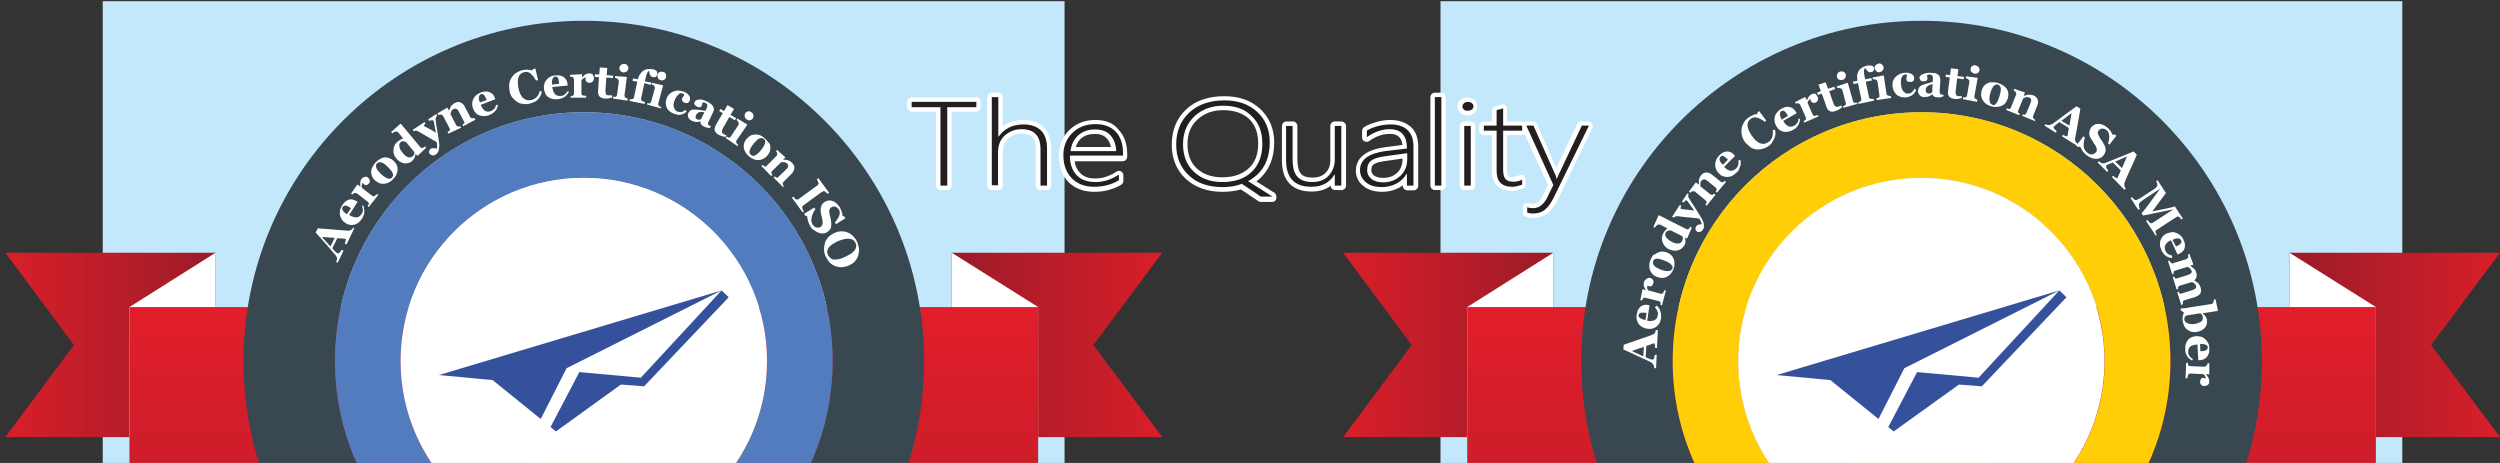 <?xml version="1.0" encoding="utf-8"?>
<!-- Generator: Adobe Illustrator 24.0.2, SVG Export Plug-In . SVG Version: 6.00 Build 0)  -->
<svg version="1.1" id="Layer_1" xmlns="http://www.w3.org/2000/svg" xmlns:xlink="http://www.w3.org/1999/xlink" x="0px" y="0px"
	 viewBox="0 0 841.9 155.9" style="enable-background:new 0 0 841.9 155.9;" xml:space="preserve">
<rect x="0" y="0" width="841.9" height="155.9" fill="#333333" stroke="none"/>
<style type="text/css">
	.st0{fill:#C3E8FB;}
	.st1{fill:url(#SVGID_1_);}
	.st2{fill:url(#SVGID_2_);}
	.st3{fill:#FFFFFF;}
	.st4{fill:url(#SVGID_3_);}
	.st5{fill:#FFCE07;}
	.st6{fill:#394750;}
	.st7{fill:#36519B;}
	.st8{fill:url(#SVGID_4_);}
	.st9{fill:url(#SVGID_5_);}
	.st10{fill:url(#SVGID_6_);}
	.st11{fill:#527CBE;}
	.st12{fill:#231F20;}
</style>
<rect x="34.6" y="0.4" class="st0" width="323.9" height="594.9"/>
<rect x="485.1" y="0.4" class="st0" width="323.9" height="594.9"/>
<g>
	<g>
		
			<linearGradient id="SVGID_1_" gradientUnits="userSpaceOnUse" x1="771.02" y1="479.705" x2="841.89" y2="479.705" gradientTransform="matrix(1 0 0 -1 0 595.89)">
			<stop  offset="0" style="stop-color:#9B1B29"/>
			<stop  offset="1" style="stop-color:#D91F29"/>
		</linearGradient>
		<polygon class="st1" points="841.9,147.2 771,147.2 771,85.1 841.9,85.1 818.7,116.2 		"/>
		
			<linearGradient id="SVGID_2_" gradientUnits="userSpaceOnUse" x1="-1605.466" y1="479.705" x2="-1534.606" y2="479.705" gradientTransform="matrix(-1 0 0 -1 -1082.326 595.89)">
			<stop  offset="0" style="stop-color:#9B1B29"/>
			<stop  offset="1" style="stop-color:#D91F29"/>
		</linearGradient>
		<polygon class="st2" points="452.3,147.2 523.1,147.2 523.1,85.1 452.3,85.1 475.4,116.2 		"/>
		<polygon class="st3" points="800.1,103.4 771,85.1 771,147.2 800.1,147.2 		"/>
		<polygon class="st3" points="494.1,103.4 523.1,85.1 523.1,147.2 494.1,147.2 		"/>
		
			<linearGradient id="SVGID_3_" gradientUnits="userSpaceOnUse" x1="647.08" y1="306.11" x2="647.08" y2="506.791" gradientTransform="matrix(1 0 0 -1 0 595.89)">
			<stop  offset="0" style="stop-color:#9B1B29"/>
			<stop  offset="1" style="stop-color:#E71E2A"/>
		</linearGradient>
		<rect x="494.1" y="103.4" class="st4" width="306" height="62.1"/>
	</g>
	<g>
		<g>
			<polygon class="st5" points="595.9,285.3 697.8,183.4 647,132.7 545.1,234.6 595.9,234.6 			"/>
			<polygon class="st5" points="698.3,285.3 596.4,183.4 647.2,132.7 749,234.6 698.3,234.6 			"/>
		</g>
		<g>
			<g>
				<g>
					<path class="st6" d="M647.1,7c-63.3,0-114.6,51.3-114.6,114.6s51.3,114.6,114.6,114.6s114.6-51.3,114.6-114.6S710.3,7,647.1,7z
						 M647.1,205.4c-46.3,0-83.8-37.5-83.8-83.8s37.5-83.8,83.8-83.8s83.8,37.5,83.8,83.8S693.4,205.4,647.1,205.4z"/>
					<path class="st5" d="M647.1,37.8c-46.3,0-83.8,37.5-83.8,83.8s37.5,83.8,83.8,83.8s83.8-37.5,83.8-83.8S693.4,37.8,647.1,37.8z
						 M647.1,183.3c-34.1,0-61.7-27.6-61.7-61.7s27.6-61.7,61.7-61.7c34.1,0,61.7,27.6,61.7,61.7S681.2,183.3,647.1,183.3z"/>
					
						<ellipse transform="matrix(0.707 -0.707 0.707 0.707 103.552 493.164)" class="st3" cx="647.1" cy="121.6" rx="61.7" ry="61.7"/>
				</g>
				<g>
					<polygon class="st7" points="693.5,97.8 598.3,126.3 616.4,128 632.6,141.1 641.3,124 					"/>
					<polygon class="st7" points="693.5,97.8 666.3,127.2 645.6,125.3 635.9,143.8 637.7,145.3 659.7,129.5 667.4,130.1 
						695.9,100.1 					"/>
				</g>
			</g>
			<g>
				<path class="st3" d="M558.3,111.2l-0.3,6l-0.6,0c0-0.3,0-0.6-0.1-1s-0.2-0.6-0.3-0.6c0,0-0.1,0-0.1,0s-0.1,0-0.2,0.1l-2.3,0.8
					l-0.2,3.8c0.2,0.1,0.5,0.2,0.7,0.3c0.3,0.1,0.5,0.2,0.8,0.3c0.3,0.1,0.5,0.2,0.6,0.2s0.2,0,0.3,0c0.2,0,0.3-0.1,0.4-0.4
					s0.2-0.7,0.3-1.2l0.6,0l-0.2,4.5l-0.6,0c0-0.2,0-0.4-0.1-0.6c0-0.2-0.1-0.4-0.2-0.5c-0.1-0.2-0.3-0.4-0.4-0.6
					c-0.2-0.2-0.4-0.3-0.6-0.4c-1.4-0.7-2.9-1.3-4.3-2c-1.4-0.7-3-1.4-4.8-2.2l0.1-1.6c2.5-0.9,4.5-1.6,6-2.1
					c1.5-0.5,2.7-0.9,3.7-1.3c0.2-0.1,0.3-0.1,0.4-0.2c0.1-0.1,0.3-0.2,0.4-0.4c0.1-0.1,0.2-0.3,0.2-0.5c0-0.2,0.1-0.4,0.1-0.5
					L558.3,111.2z M553.6,116.8l-4.1,1.4l3.9,1.8L553.6,116.8z"/>
				<path class="st3" d="M557.9,102.9c0.3,0.2,0.5,0.5,0.7,0.8s0.4,0.6,0.5,1c0.1,0.4,0.2,0.8,0.3,1.1c0,0.4,0,0.8,0,1.2
					c-0.1,0.8-0.3,1.4-0.6,1.9c-0.3,0.5-0.7,0.9-1.1,1.2c-0.4,0.3-0.9,0.5-1.4,0.6c-0.5,0.1-1.1,0.1-1.7,0c-0.5-0.1-1-0.3-1.5-0.5
					c-0.5-0.3-0.8-0.6-1.2-1c-0.3-0.4-0.5-0.9-0.7-1.5c-0.1-0.6-0.2-1.2,0-1.8c0.1-0.7,0.3-1.3,0.5-1.7c0.3-0.4,0.5-0.8,0.9-1
					c0.3-0.3,0.7-0.4,1.1-0.5c0.4-0.1,0.8-0.1,1.3,0l0.5,0.1l-0.8,5.2c1,0.2,1.9,0.1,2.5-0.2c0.6-0.3,1-0.9,1.1-1.8
					c0.1-0.5,0-0.9-0.2-1.4c-0.2-0.4-0.5-0.8-0.8-1.1L557.9,102.9z M554.5,105.4c-0.3-0.1-0.6-0.1-1-0.1c-0.3,0-0.6,0-0.8,0
					c-0.3,0.1-0.5,0.1-0.6,0.3c-0.2,0.1-0.2,0.3-0.3,0.5c-0.1,0.4,0.1,0.7,0.5,1s1,0.5,1.8,0.7L554.5,105.4z"/>
				<path class="st3" d="M555.7,93.6c0.4,0.1,0.7,0.3,0.9,0.6c0.2,0.3,0.3,0.7,0.2,1.1c-0.1,0.4-0.3,0.7-0.5,0.9s-0.5,0.3-0.9,0.2
					c-0.2,0-0.3-0.1-0.4-0.1s-0.2-0.1-0.3-0.1c0,0.2,0,0.5,0,0.8s0.2,0.6,0.4,0.8l4.1,1.1c0.2,0.1,0.3,0.1,0.5,0s0.3-0.1,0.3-0.2
					c0.1-0.1,0.2-0.3,0.3-0.5c0.1-0.2,0.2-0.4,0.2-0.5l0.5,0.1l-1.3,5l-0.5-0.1c0-0.1,0-0.3,0-0.4c0-0.1,0-0.3,0-0.3
					c0-0.2-0.1-0.3-0.2-0.4c-0.1-0.1-0.2-0.2-0.4-0.2l-4.4-1.1c-0.2-0.1-0.4-0.1-0.5,0c-0.2,0.1-0.3,0.1-0.4,0.2
					c-0.1,0.1-0.2,0.2-0.2,0.3s-0.1,0.3-0.2,0.4l-0.5-0.1l0.7-3.6l0.1-0.1l1.1,0.3l0,0c-0.3-0.4-0.5-0.9-0.7-1.3
					c-0.1-0.4-0.1-0.9,0-1.3c0.1-0.5,0.4-0.8,0.7-1C554.8,93.6,555.2,93.5,555.7,93.6z"/>
				<path class="st3" d="M558.2,85.1c0.5-0.2,1-0.4,1.5-0.4c0.5,0,1.1,0.1,1.6,0.3c0.5,0.2,1,0.5,1.4,0.8c0.4,0.4,0.7,0.8,0.9,1.3
					c0.2,0.5,0.3,1.1,0.3,1.7c0,0.6-0.1,1.3-0.4,1.9c-0.2,0.6-0.5,1.1-0.9,1.5c-0.3,0.4-0.8,0.8-1.3,1c-0.5,0.3-1,0.4-1.5,0.4
					c-0.6,0-1.1-0.1-1.7-0.3c-0.6-0.2-1.1-0.5-1.5-0.9c-0.4-0.4-0.7-0.8-0.9-1.3c-0.2-0.5-0.3-1-0.3-1.6c0-0.6,0.1-1.2,0.4-1.9
					c0.3-0.7,0.6-1.3,0.9-1.7C557.3,85.7,557.7,85.4,558.2,85.1z M562.6,88.9c-0.2-0.2-0.5-0.4-0.9-0.6c-0.4-0.2-0.8-0.4-1.3-0.6
					c-0.3-0.1-0.7-0.3-1.2-0.4s-0.8-0.2-1.1-0.2c-0.3,0-0.7,0.1-0.9,0.2s-0.4,0.4-0.5,0.7c-0.1,0.3-0.1,0.7,0,0.9
					c0.1,0.3,0.3,0.5,0.6,0.8c0.2,0.2,0.5,0.4,0.9,0.6c0.4,0.2,0.7,0.3,1.1,0.5c0.5,0.2,1,0.3,1.3,0.4c0.4,0.1,0.7,0.1,1.1,0.1
					c0.3,0,0.6-0.1,0.9-0.2c0.3-0.1,0.4-0.4,0.6-0.7c0.1-0.3,0.1-0.6,0-0.8C563,89.4,562.8,89.1,562.6,88.9z"/>
				<path class="st3" d="M569.7,76.7l-1.5,3.5l-0.2,0.1l-0.6-0.3l0,0c0.1,0.3,0.2,0.8,0.2,1.2c0,0.5-0.1,0.9-0.3,1.3
					c-0.5,0.9-1.2,1.5-2.2,1.8s-2,0.1-3.2-0.4c-1-0.5-1.6-1.3-2-2.3s-0.3-2,0.2-3c0.2-0.4,0.4-0.7,0.7-1c0.3-0.3,0.5-0.5,0.7-0.7
					l-2.3-1.2c-0.2-0.1-0.3-0.1-0.5-0.1c-0.2,0-0.3,0-0.5,0.1c-0.2,0.1-0.3,0.2-0.5,0.4c-0.2,0.2-0.3,0.4-0.4,0.6l-0.5-0.3l1.7-3.8
					l0.2-0.1l9.1,4.6c0.2,0.1,0.3,0.1,0.5,0.1c0.2,0,0.3,0,0.4-0.1c0.1-0.1,0.2-0.2,0.3-0.4c0.1-0.2,0.2-0.3,0.3-0.4L569.7,76.7z
					 M566.6,79.6l-3.9-2c-0.1,0-0.3,0-0.4,0c-0.2,0-0.3,0-0.5,0.1c-0.2,0-0.3,0.1-0.5,0.2c-0.2,0.1-0.3,0.3-0.4,0.5
					c-0.2,0.5-0.2,1,0.2,1.5s1,1.1,2,1.6c0.4,0.2,0.7,0.3,1,0.4s0.6,0.1,1,0.1c0.3,0,0.6-0.1,0.8-0.2c0.2-0.1,0.4-0.4,0.6-0.7
					c0.1-0.3,0.2-0.5,0.2-0.8C566.8,80.1,566.7,79.9,566.6,79.6z"/>
				<path class="st3" d="M568.7,65.3c-0.1,0.2-0.2,0.4-0.2,0.7c0,0.3,0.1,0.5,0.3,0.8c0.5,0.9,1.2,1.8,1.8,2.8c0.6,1,1.3,2,2,3.2
					c0.4,0.7,0.7,1.2,0.9,1.7c0.2,0.5,0.3,0.9,0.3,1.2c0,0.3,0,0.6,0,0.9c0,0.3-0.2,0.5-0.3,0.7c-0.3,0.4-0.6,0.7-1,0.8
					c-0.4,0.1-0.7,0.1-1-0.1c-0.1-0.1-0.2-0.2-0.3-0.3c-0.1-0.1-0.2-0.2-0.2-0.4c0-0.1-0.1-0.3,0-0.5c0-0.2,0.1-0.4,0.2-0.6
					c0.2-0.2,0.4-0.4,0.7-0.5c0.3-0.1,0.7-0.2,1.2-0.2c0-0.2-0.2-0.6-0.3-0.9c-0.2-0.4-0.3-0.7-0.6-1c-1.4-0.2-2.7-0.3-3.7-0.4
					c-1.1-0.1-2.2-0.2-3.5-0.4c-0.3,0-0.5,0-0.8,0.1c-0.2,0.1-0.4,0.3-0.6,0.4l-0.5-0.3l2.6-4l0.5,0.3c-0.1,0.2-0.2,0.3-0.2,0.6
					c-0.1,0.2,0,0.4,0,0.4c0,0,0.1,0,0.1,0.1s0.1,0,0.2,0c0.4,0.1,1,0.1,1.7,0.2c0.7,0.1,1.6,0.2,2.5,0.3c-0.4-0.7-0.8-1.2-1.2-1.7
					c-0.3-0.5-0.6-0.9-1-1.4c-0.1-0.1-0.2-0.2-0.2-0.2c-0.1-0.1-0.1-0.1-0.1-0.1c-0.1-0.1-0.2-0.1-0.3,0c-0.1,0-0.2,0.1-0.3,0.2
					c-0.1,0.1-0.2,0.2-0.3,0.3c-0.1,0.1-0.2,0.2-0.2,0.2l-0.5-0.3l1.8-2.7L568.7,65.3z"/>
				<path class="st3" d="M581.2,61.3l-3,3.6l-0.4-0.4c0-0.1,0.1-0.2,0.2-0.3s0.1-0.2,0.1-0.3c0-0.1,0-0.2,0-0.3
					c0-0.1-0.2-0.2-0.3-0.4l-2.8-2.3c-0.4-0.3-0.8-0.5-1.1-0.5c-0.3,0-0.6,0.1-0.9,0.4c-0.1,0.2-0.2,0.3-0.3,0.5
					c-0.1,0.2-0.1,0.4-0.1,0.6c0,0.2,0,0.3,0,0.5s0,0.3,0.1,0.4l3.2,2.6c0.1,0.1,0.3,0.2,0.4,0.2s0.3,0,0.4,0c0.1,0,0.2-0.1,0.3-0.2
					c0.1-0.1,0.2-0.2,0.3-0.2l0.4,0.4l-3,3.7l-0.4-0.4c0.1-0.1,0.2-0.2,0.2-0.3c0.1-0.1,0.1-0.2,0.2-0.3c0.1-0.2,0.1-0.3,0-0.4
					s-0.2-0.3-0.3-0.4l-3.5-2.9c-0.1-0.1-0.3-0.2-0.5-0.2c-0.2,0-0.3,0-0.5,0c-0.1,0-0.2,0.1-0.3,0.2c-0.1,0.1-0.2,0.2-0.4,0.3
					l-0.4-0.4l2.2-3l0.2,0l0.9,0.7l0,0c0-0.2,0-0.4,0-0.7s0-0.5,0-0.7c0-0.2,0.1-0.5,0.2-0.8s0.3-0.6,0.5-0.9c0.5-0.7,1.1-1,1.8-1
					s1.3,0.2,1.9,0.7l3,2.4c0.2,0.1,0.3,0.2,0.4,0.2c0.1,0,0.3,0,0.4-0.1c0.1,0,0.2-0.1,0.3-0.2c0.1-0.1,0.2-0.2,0.3-0.3L581.2,61.3
					z"/>
				<path class="st3" d="M586.1,53.8c0.1,0.3,0.1,0.7,0.1,1.1c0,0.4,0,0.7-0.2,1.1c-0.1,0.4-0.3,0.7-0.4,1.1s-0.4,0.6-0.8,1
					c-0.5,0.5-1.1,0.9-1.6,1.2c-0.5,0.2-1.1,0.3-1.6,0.3c-0.5,0-1-0.1-1.5-0.3s-0.9-0.5-1.3-1c-0.4-0.4-0.7-0.8-0.9-1.3
					c-0.2-0.5-0.3-1-0.3-1.5c0-0.5,0.1-1,0.3-1.6c0.2-0.5,0.6-1,1-1.5c0.5-0.5,1-0.9,1.5-1.1s0.9-0.3,1.3-0.3c0.4,0,0.8,0.1,1.2,0.3
					c0.4,0.2,0.7,0.4,1,0.8l0.4,0.4l-3.7,3.7c0.8,0.8,1.5,1.2,2.1,1.3c0.7,0.1,1.3-0.2,2-0.8c0.3-0.3,0.6-0.8,0.7-1.2
					c0.1-0.5,0.1-0.9,0-1.4L586.1,53.8z M581.9,53.8c-0.2-0.2-0.5-0.4-0.7-0.7c-0.3-0.2-0.5-0.4-0.7-0.5c-0.2-0.1-0.5-0.2-0.6-0.1
					c-0.2,0-0.4,0.1-0.5,0.3c-0.3,0.3-0.4,0.7-0.3,1.1c0.1,0.5,0.5,1,1.1,1.6L581.9,53.8z"/>
				<path class="st3" d="M595.7,49.1c-0.7,0.5-1.3,0.8-2.1,1c-0.7,0.2-1.5,0.3-2.2,0.2c-0.7-0.1-1.4-0.3-2-0.8s-1.2-1-1.8-1.7
					c-0.5-0.7-0.8-1.4-1-2.2s-0.2-1.5-0.1-2.3c0.1-0.7,0.4-1.4,0.8-2.1c0.4-0.7,1-1.3,1.7-1.7c0.5-0.4,1-0.6,1.5-0.8
					c0.5-0.2,0.9-0.3,1.3-0.3l0.1-0.6l0.5-0.4l2.4,3.2l-0.5,0.4c-1-0.8-1.9-1.2-2.7-1.4c-0.8-0.2-1.5,0-2.1,0.5
					c-0.8,0.6-1.1,1.3-1,2.3c0.1,1,0.6,2.1,1.5,3.4c0.5,0.7,1,1.3,1.5,1.7c0.5,0.4,1,0.7,1.4,0.8c0.5,0.1,0.9,0.2,1.4,0.1
					c0.4-0.1,0.9-0.3,1.3-0.6c0.6-0.4,1-1,1.2-1.6s0.3-1.4,0.2-2.4l0.8-0.1c0.1,0.5,0.1,1,0.1,1.4s-0.1,0.9-0.3,1.3
					c-0.2,0.5-0.4,0.9-0.7,1.3C596.7,48.3,596.2,48.7,595.7,49.1z"/>
				<path class="st3" d="M606.2,40.1c0,0.3-0.1,0.7-0.2,1c-0.1,0.3-0.2,0.7-0.4,1c-0.2,0.3-0.4,0.6-0.7,0.9c-0.3,0.3-0.6,0.5-1,0.7
					c-0.7,0.4-1.3,0.6-1.9,0.7c-0.6,0.1-1.1,0-1.6-0.1c-0.5-0.1-1-0.4-1.3-0.7c-0.4-0.3-0.7-0.8-1-1.3c-0.3-0.5-0.4-1-0.5-1.5
					s0-1,0.1-1.5c0.1-0.5,0.4-1,0.7-1.4c0.4-0.5,0.8-0.9,1.4-1.2c0.6-0.4,1.2-0.6,1.7-0.7c0.5-0.1,1,0,1.4,0.1
					c0.4,0.1,0.8,0.3,1.1,0.6c0.3,0.3,0.6,0.6,0.8,1l0.3,0.4l-4.6,2.6c0.5,0.9,1.1,1.5,1.7,1.8c0.6,0.3,1.3,0.2,2.1-0.2
					c0.4-0.2,0.7-0.6,1-1s0.3-0.9,0.4-1.4L606.2,40.1z M602.1,39c-0.2-0.3-0.3-0.5-0.5-0.8s-0.4-0.5-0.5-0.6
					c-0.2-0.2-0.4-0.3-0.6-0.3s-0.4,0-0.6,0.1c-0.3,0.2-0.5,0.5-0.5,1c0,0.5,0.2,1.1,0.6,1.9L602.1,39z"/>
				<path class="st3" d="M612.1,32.6c0.2,0.4,0.2,0.7,0.1,1.1s-0.3,0.6-0.7,0.8c-0.3,0.2-0.7,0.2-1,0.1s-0.5-0.3-0.7-0.6
					c-0.1-0.2-0.1-0.3-0.1-0.4c0-0.1,0-0.2,0-0.3c-0.2,0.1-0.4,0.3-0.6,0.5c-0.2,0.3-0.3,0.5-0.4,0.8l1.7,3.9
					c0.1,0.2,0.2,0.3,0.3,0.4c0.1,0.1,0.2,0.1,0.4,0.1c0.1,0,0.3,0,0.6-0.1c0.3-0.1,0.4-0.1,0.5-0.2l0.2,0.5l-4.8,2.1l-0.2-0.5
					c0.1-0.1,0.2-0.1,0.3-0.2c0.1-0.1,0.2-0.1,0.3-0.2c0.1-0.1,0.2-0.3,0.2-0.4s0-0.3-0.1-0.5l-1.8-4.1c-0.1-0.2-0.2-0.3-0.3-0.4
					s-0.3-0.2-0.4-0.2c-0.1,0-0.2,0-0.4,0s-0.3,0.1-0.5,0.1l-0.2-0.5l3.3-1.7l0.2,0.1l0.5,1l0,0c0.2-0.5,0.4-1,0.7-1.3
					c0.3-0.4,0.6-0.7,1-0.8c0.4-0.2,0.9-0.2,1.2-0.1C611.6,31.9,611.9,32.2,612.1,32.6z"/>
				<path class="st3" d="M620.3,36.1c-0.3,0.3-0.5,0.5-0.9,0.7c-0.3,0.2-0.7,0.4-1.3,0.6c-0.8,0.3-1.4,0.3-1.9,0
					c-0.5-0.2-0.9-0.7-1.1-1.4l-1.6-4.5l-1.3,0.5l-0.3-0.8l1.3-0.5l-0.8-2.2l2.4-0.8l0.8,2.2l2.1-0.7l0.3,0.8l-2,0.7l1.4,4
					c0.2,0.6,0.4,1,0.7,1.1c0.2,0.2,0.6,0.2,1,0.1c0.1,0,0.3-0.1,0.5-0.2c0.2-0.1,0.4-0.2,0.5-0.2L620.3,36.1z"/>
				<path class="st3" d="M625.5,35l-4.7,1.3l-0.2-0.5c0.1,0,0.3-0.1,0.4-0.1c0.1,0,0.2-0.1,0.3-0.2c0.1-0.1,0.2-0.2,0.3-0.3
					c0-0.1,0-0.3,0-0.5l-1.2-4.4c0-0.2-0.1-0.3-0.3-0.4s-0.3-0.2-0.4-0.2c-0.1,0-0.3,0-0.5-0.1c-0.2,0-0.4,0-0.5,0l-0.2-0.5l3.6-1.2
					l0.2,0.1l1.7,6c0,0.2,0.1,0.3,0.2,0.4c0.1,0.1,0.2,0.2,0.4,0.2c0.1,0,0.2,0,0.4,0s0.3,0,0.4,0L625.5,35z M621.6,25.1
					c0.1,0.4,0,0.7-0.2,1.1s-0.5,0.6-0.9,0.7c-0.4,0.1-0.8,0.1-1.2-0.1s-0.6-0.5-0.7-0.9c-0.1-0.4,0-0.7,0.2-1.1s0.5-0.6,0.9-0.7
					c0.4-0.1,0.8-0.1,1.2,0.1C621.3,24.4,621.5,24.7,621.6,25.1z"/>
				<path class="st3" d="M631.1,22.9c0,0.1,0,0.3,0,0.4c0,0.2,0,0.3-0.1,0.4c-0.1,0.1-0.2,0.3-0.3,0.4c-0.1,0.1-0.3,0.2-0.6,0.2
					c-0.4,0.1-0.7,0-1-0.2c-0.3-0.2-0.6-0.6-1-1.2c-0.2,0.1-0.3,0.4-0.4,0.8c0,0.4,0,1.2,0.3,2.4l0.1,0.6l2.1-0.4l0.2,0.8l-2.1,0.4
					l1.1,5.2c0,0.2,0.1,0.3,0.2,0.4s0.3,0.1,0.4,0.2c0.1,0,0.3,0,0.5,0c0.2,0,0.4,0,0.5,0l0.1,0.6l-5.2,1.1l-0.1-0.6
					c0.1,0,0.3-0.1,0.4-0.1c0.1,0,0.2-0.1,0.3-0.2c0.2-0.1,0.2-0.2,0.3-0.3c0-0.1,0-0.3,0-0.5l-1.1-5.3l-1.5,0.3l-0.2-0.8l1.5-0.3
					c-0.1-0.5-0.1-1.1-0.1-1.6c0-0.5,0.2-1,0.4-1.5c0.2-0.5,0.6-0.9,1.1-1.2c0.5-0.4,1.1-0.6,1.8-0.8c0.6-0.1,1.1-0.1,1.5,0
					C630.8,22.2,631,22.5,631.1,22.9z"/>
				<path class="st3" d="M636.9,33l-4.9,0.7l-0.1-0.6c0.1,0,0.3-0.1,0.4-0.1c0.1,0,0.2-0.1,0.3-0.1c0.2-0.1,0.3-0.2,0.3-0.3
					s0.1-0.3,0-0.5l-0.6-4.5c0-0.2-0.1-0.3-0.2-0.5c-0.1-0.1-0.2-0.2-0.4-0.3c-0.1,0-0.3-0.1-0.5-0.1c-0.2,0-0.4,0-0.5,0l-0.1-0.6
					l3.7-0.7l0.1,0.1l0.9,6.1c0,0.2,0.1,0.3,0.2,0.4c0.1,0.1,0.2,0.2,0.4,0.2c0.1,0,0.2,0.1,0.4,0.1c0.1,0,0.3,0,0.4,0L636.9,33z
					 M634.3,22.6c0.1,0.4,0,0.7-0.3,1.1s-0.6,0.5-1,0.6c-0.4,0.1-0.8,0-1.1-0.3s-0.5-0.5-0.6-0.9c-0.1-0.4,0-0.7,0.3-1.1
					c0.3-0.3,0.6-0.5,1-0.6c0.4-0.1,0.8,0,1.1,0.3C634,21.9,634.2,22.2,634.3,22.6z"/>
				<path class="st3" d="M641.9,32.8c-0.7,0-1.4,0-1.9-0.2s-1-0.4-1.4-0.8s-0.7-0.8-0.9-1.3s-0.3-1-0.4-1.6c0-0.5,0-1.1,0.2-1.6
					s0.4-1,0.8-1.3c0.3-0.4,0.8-0.7,1.3-1s1.2-0.4,1.8-0.5c1-0.1,1.7,0.1,2.3,0.4s0.9,0.8,0.9,1.4c0,0.4,0,0.7-0.2,0.9
					c-0.2,0.2-0.5,0.4-1,0.4c-0.4,0-0.7,0-1-0.2s-0.4-0.4-0.4-0.7c0-0.3,0-0.5,0.1-0.8c0.1-0.3,0.1-0.5,0.1-0.6
					c-0.1-0.1-0.1-0.2-0.2-0.2c-0.1,0-0.2-0.1-0.4,0c-0.2,0-0.4,0.1-0.6,0.2c-0.2,0.1-0.3,0.3-0.5,0.6c-0.1,0.3-0.3,0.6-0.3,1.1
					c-0.1,0.4-0.1,1,0,1.6c0.1,0.9,0.3,1.6,0.8,2.2c0.5,0.5,1,0.8,1.6,0.7c0.6,0,1-0.2,1.3-0.5c0.3-0.3,0.6-0.7,0.8-1.1l0.6,0.4
					c-0.1,0.3-0.3,0.6-0.5,0.9c-0.2,0.3-0.5,0.5-0.8,0.8c-0.3,0.2-0.6,0.4-1,0.5C642.7,32.7,642.3,32.8,641.9,32.8z"/>
				<path class="st3" d="M654.5,32.4c-0.2,0.1-0.5,0.2-0.8,0.3c-0.3,0.1-0.6,0.1-1,0.1c-0.6,0-1.1-0.1-1.4-0.3
					c-0.3-0.2-0.5-0.5-0.6-0.8h0c-0.2,0.2-0.4,0.3-0.5,0.4c-0.2,0.1-0.3,0.2-0.5,0.3c-0.3,0.1-0.5,0.2-0.7,0.2c-0.2,0-0.5,0.1-1,0.1
					c-0.6,0-1.1-0.2-1.5-0.6c-0.4-0.4-0.6-0.9-0.6-1.4c0-0.3,0.1-0.6,0.2-0.9c0.1-0.2,0.2-0.4,0.4-0.6c0.2-0.2,0.3-0.3,0.5-0.4
					c0.2-0.1,0.4-0.2,0.7-0.3c0.5-0.2,1-0.3,1.7-0.5c0.7-0.2,1.1-0.3,1.5-0.5l0-0.8c0-0.1,0-0.3,0-0.5c0-0.2,0-0.4-0.1-0.5
					c-0.1-0.2-0.2-0.3-0.3-0.4s-0.3-0.2-0.6-0.2c-0.2,0-0.4,0-0.6,0.1s-0.3,0.1-0.4,0.2c0,0.1,0,0.3,0.1,0.5s0.1,0.4,0.1,0.6
					c0,0.1,0,0.2-0.1,0.3s-0.1,0.2-0.2,0.3c-0.1,0.1-0.3,0.2-0.4,0.2c-0.2,0-0.4,0.1-0.7,0.1c-0.4,0-0.8-0.1-1-0.4
					c-0.2-0.2-0.3-0.5-0.3-0.8c0-0.3,0.1-0.5,0.4-0.8c0.2-0.2,0.5-0.4,0.9-0.5c0.3-0.1,0.7-0.3,1.1-0.3c0.4-0.1,0.8-0.1,1.2-0.1
					c0.5,0,1,0.1,1.4,0.1s0.8,0.2,1.1,0.4c0.3,0.2,0.6,0.5,0.7,0.8s0.3,0.8,0.2,1.4c0,0.6,0,1.3-0.1,2.1s-0.1,1.3-0.1,1.6
					c0,0.2,0,0.4,0.1,0.6c0.1,0.1,0.2,0.2,0.3,0.3c0.1,0,0.2,0.1,0.4,0.1s0.4,0,0.5,0L654.5,32.4z M650.8,28.3
					c-0.3,0.1-0.6,0.2-0.9,0.3c-0.3,0.1-0.5,0.3-0.7,0.4c-0.2,0.1-0.3,0.3-0.5,0.5c-0.1,0.2-0.2,0.5-0.2,0.8c0,0.4,0.1,0.7,0.3,0.9
					c0.2,0.2,0.4,0.3,0.7,0.3c0.3,0,0.5,0,0.7-0.1c0.2-0.1,0.4-0.3,0.5-0.4L650.8,28.3z"/>
				<path class="st3" d="M660.6,33c-0.3,0.1-0.7,0.2-1.1,0.3c-0.4,0.1-0.9,0.1-1.4,0c-0.8-0.1-1.4-0.4-1.7-0.8
					c-0.3-0.4-0.5-1-0.4-1.7l0.6-4.7l-1.4-0.2l0.1-0.8l1.4,0.2l0.3-2.3l2.5,0.3l-0.3,2.3l2.2,0.3l-0.1,0.8l-2.2-0.3l-0.5,4.2
					c-0.1,0.6,0,1,0.1,1.3c0.1,0.3,0.4,0.4,0.9,0.5c0.1,0,0.3,0,0.6,0c0.3,0,0.4,0,0.5,0L660.6,33z"/>
				<path class="st3" d="M665.8,34.3l-4.8-0.9l0.1-0.6c0.1,0,0.3,0,0.4,0c0.1,0,0.2,0,0.3,0c0.2,0,0.3-0.1,0.4-0.2
					c0.1-0.1,0.2-0.3,0.2-0.4l0.8-4.5c0-0.2,0-0.3,0-0.5s-0.1-0.3-0.3-0.4c-0.1-0.1-0.2-0.2-0.4-0.3c-0.2-0.1-0.3-0.2-0.5-0.2
					l0.1-0.6l3.8,0.5l0.1,0.1l-1.1,6.1c0,0.2,0,0.3,0,0.5c0,0.1,0.2,0.3,0.3,0.3c0.1,0.1,0.2,0.1,0.3,0.2c0.1,0.1,0.2,0.1,0.4,0.2
					L665.8,34.3z M666.6,23.7c-0.1,0.4-0.3,0.7-0.6,0.9s-0.7,0.3-1.1,0.2c-0.4-0.1-0.7-0.3-1-0.6s-0.3-0.7-0.3-1.1
					c0.1-0.4,0.3-0.7,0.6-0.9s0.7-0.3,1.1-0.2c0.4,0.1,0.7,0.3,1,0.6C666.6,23,666.7,23.3,666.6,23.7z"/>
				<path class="st3" d="M675.8,29.9c0.3,0.5,0.5,0.9,0.5,1.5c0.1,0.5,0,1.1-0.1,1.6c-0.2,0.5-0.4,1-0.7,1.5c-0.3,0.4-0.7,0.8-1.2,1
					c-0.5,0.3-1,0.4-1.7,0.5c-0.6,0-1.3,0-2-0.2c-0.6-0.2-1.2-0.4-1.6-0.7c-0.5-0.3-0.8-0.7-1.2-1.2c-0.3-0.4-0.5-0.9-0.6-1.5
					c-0.1-0.5,0-1.1,0.1-1.8c0.2-0.6,0.4-1.1,0.7-1.5s0.7-0.8,1.2-1c0.5-0.3,1-0.4,1.6-0.4c0.6,0,1.2,0,1.9,0.2
					c0.7,0.2,1.3,0.5,1.8,0.8C675.1,29.1,675.5,29.5,675.8,29.9z M672.4,34.6c0.2-0.3,0.4-0.6,0.5-1c0.2-0.4,0.3-0.8,0.5-1.4
					c0.1-0.4,0.2-0.8,0.3-1.2c0.1-0.5,0.1-0.8,0.1-1.1c0-0.4-0.1-0.6-0.3-0.9s-0.4-0.4-0.7-0.5c-0.4-0.1-0.7-0.1-0.9,0.1
					s-0.5,0.3-0.7,0.6c-0.2,0.3-0.3,0.6-0.5,0.9c-0.2,0.4-0.3,0.8-0.4,1.2c-0.2,0.5-0.3,1-0.3,1.4s-0.1,0.8,0,1.2
					c0,0.3,0.1,0.6,0.3,0.9c0.2,0.2,0.4,0.4,0.7,0.5c0.3,0.1,0.6,0.1,0.8,0C672,35.1,672.2,34.9,672.4,34.6z"/>
				<path class="st3" d="M685.3,40.8l-4.3-1.8l0.2-0.5c0.1,0,0.2,0.1,0.3,0.1c0.1,0,0.2,0,0.3,0c0.1,0,0.2-0.1,0.3-0.1
					c0.1-0.1,0.2-0.2,0.3-0.4l1.4-3.4c0.2-0.5,0.3-0.9,0.2-1.2s-0.3-0.5-0.7-0.7c-0.2-0.1-0.4-0.1-0.6-0.1c-0.2,0-0.4,0-0.6,0.1
					c-0.2,0-0.3,0.1-0.5,0.2c-0.1,0.1-0.2,0.1-0.3,0.2l-1.6,3.9c-0.1,0.2-0.1,0.3-0.1,0.5s0,0.3,0.1,0.3c0.1,0.1,0.1,0.2,0.2,0.2
					c0.1,0.1,0.2,0.2,0.3,0.2l-0.2,0.5l-4.4-1.8l0.2-0.5c0.1,0,0.3,0.1,0.4,0.1s0.2,0,0.3,0.1c0.2,0,0.3,0,0.4-0.1
					c0.1-0.1,0.2-0.2,0.3-0.4l1.7-4.2c0.1-0.1,0.1-0.3,0.1-0.5s-0.1-0.3-0.2-0.5c-0.1-0.1-0.2-0.2-0.3-0.3c-0.1-0.1-0.3-0.2-0.4-0.3
					l0.2-0.5l3.5,1.2l0.1,0.1l-0.4,1.1l0,0c0.2-0.1,0.4-0.1,0.7-0.2c0.3-0.1,0.5-0.2,0.7-0.2c0.2,0,0.5,0,0.8,0c0.3,0,0.7,0.1,1,0.2
					c0.8,0.3,1.3,0.8,1.5,1.4c0.2,0.6,0.2,1.3-0.1,2l-1.4,3.5c-0.1,0.2-0.1,0.3-0.1,0.5c0,0.1,0.1,0.3,0.2,0.4
					c0.1,0.1,0.2,0.1,0.2,0.2c0.1,0.1,0.2,0.2,0.4,0.2L685.3,40.8z"/>
				<path class="st3" d="M699.5,49.1l-5.1-3.2l0.3-0.5c0.3,0.1,0.6,0.3,0.9,0.4s0.6,0.2,0.6,0c0,0,0-0.1,0.1-0.1s0-0.1,0-0.2
					l0.4-2.4l-3.2-2c-0.2,0.1-0.4,0.3-0.6,0.5c-0.2,0.2-0.5,0.3-0.6,0.5c-0.2,0.2-0.4,0.3-0.5,0.4c-0.1,0.1-0.1,0.2-0.2,0.2
					c-0.1,0.1,0,0.3,0.1,0.6c0.2,0.2,0.5,0.5,0.9,0.9l-0.3,0.5l-3.8-2.4l0.3-0.5c0.2,0.1,0.3,0.2,0.5,0.2c0.2,0.1,0.4,0.1,0.5,0.1
					c0.3,0,0.5,0,0.7-0.1c0.2-0.1,0.4-0.2,0.7-0.3c1.3-0.9,2.6-1.8,3.8-2.8c1.3-0.9,2.7-2,4.3-3.1l1.3,0.8c-0.5,2.7-0.8,4.8-1.1,6.3
					c-0.3,1.5-0.5,2.8-0.7,3.8c0,0.2,0,0.3,0,0.5c0,0.2,0.1,0.3,0.2,0.5c0.1,0.2,0.2,0.3,0.3,0.4s0.3,0.3,0.4,0.3L699.5,49.1z
					 M696.9,42.3l0.7-4.2l-3.4,2.6L696.9,42.3z"/>
				<path class="st3" d="M702.6,52.2c-0.5-0.4-1-0.9-1.3-1.4s-0.6-1-0.8-1.4l-0.8,0.1l-0.5-0.4l2.4-3.2l0.5,0.4
					c-0.1,0.4-0.2,0.8-0.3,1.3c-0.1,0.5-0.1,0.9-0.1,1.4c0,0.5,0.1,0.9,0.3,1.3c0.2,0.4,0.5,0.8,0.9,1.1c0.5,0.4,1.1,0.7,1.6,0.6
					c0.5,0,0.9-0.3,1.3-0.7c0.3-0.3,0.4-0.7,0.3-1.2s-0.3-0.9-0.7-1.5c-0.3-0.4-0.5-0.7-0.7-1.1c-0.2-0.3-0.4-0.6-0.6-0.9
					c-0.4-0.7-0.6-1.4-0.5-2c0.1-0.7,0.3-1.3,0.7-1.8c0.3-0.3,0.6-0.6,1-0.8c0.4-0.2,0.8-0.3,1.3-0.3c0.5,0,0.9,0.1,1.5,0.3
					c0.5,0.2,1,0.5,1.5,0.9c0.5,0.4,0.9,0.8,1.2,1.3c0.3,0.5,0.5,0.9,0.7,1.2l0.7-0.1l0.5,0.4l-2.3,3l-0.5-0.4
					c0.1-0.4,0.3-0.8,0.3-1.3c0.1-0.5,0.2-0.9,0.1-1.2c0-0.4-0.1-0.8-0.2-1.1c-0.2-0.3-0.4-0.7-0.7-0.9c-0.4-0.3-0.9-0.5-1.4-0.5
					c-0.5,0-0.9,0.2-1.2,0.6c-0.3,0.3-0.4,0.7-0.3,1.1c0.1,0.4,0.3,0.9,0.7,1.5c0.2,0.3,0.4,0.7,0.7,1c0.2,0.3,0.4,0.7,0.6,1
					c0.4,0.7,0.6,1.4,0.6,2c0,0.6-0.3,1.3-0.7,1.8c-0.3,0.4-0.7,0.7-1.1,0.9s-0.9,0.3-1.4,0.3c-0.5,0-1.1-0.1-1.6-0.3
					C703.8,53,703.2,52.7,702.6,52.2z"/>
				<path class="st3" d="M715.4,63.9l-4.2-4.3l0.4-0.4c0.2,0.2,0.5,0.4,0.8,0.6s0.5,0.3,0.6,0.2c0,0,0.1-0.1,0.1-0.1
					c0,0,0.1-0.1,0.1-0.2l1-2.3l-2.7-2.7c-0.2,0.1-0.5,0.2-0.7,0.3c-0.3,0.1-0.5,0.2-0.7,0.3c-0.3,0.1-0.5,0.2-0.6,0.3
					c-0.1,0.1-0.2,0.1-0.2,0.2c-0.1,0.1-0.1,0.3,0,0.6s0.3,0.6,0.7,1.1l-0.4,0.4l-3.2-3.2l0.4-0.4c0.1,0.1,0.3,0.2,0.5,0.4
					c0.2,0.1,0.3,0.2,0.5,0.2c0.2,0.1,0.5,0.1,0.7,0.1c0.2,0,0.5-0.1,0.7-0.2c1.5-0.6,2.9-1.2,4.4-1.8c1.5-0.6,3.1-1.2,4.9-2
					l1.1,1.1c-1.1,2.5-1.9,4.4-2.6,5.8c-0.6,1.4-1.2,2.6-1.5,3.6c-0.1,0.2-0.1,0.3-0.1,0.5c0,0.2,0,0.3,0,0.6c0,0.2,0.1,0.3,0.2,0.5
					c0.1,0.2,0.2,0.3,0.3,0.4L715.4,63.9z M714.6,56.6l1.7-3.9l-4,1.7L714.6,56.6z"/>
				<path class="st3" d="M726,79.4l-3.3-5l0.5-0.3c0.1,0.1,0.3,0.3,0.4,0.5c0.2,0.2,0.3,0.3,0.4,0.4c0.2,0.1,0.3,0.2,0.5,0.2
					c0.2,0,0.3-0.1,0.5-0.2l6.9-4.5l-10.2,2.1l-0.5-0.8c0.1-0.1,0.3-0.4,0.7-0.8c0.3-0.4,0.6-0.8,0.8-1l4.8-6.5l-5.6,3.7
					c-0.5,0.3-0.9,0.7-1.2,0.9c-0.2,0.3-0.4,0.5-0.4,0.8c0,0.2,0,0.4,0.1,0.8s0.2,0.6,0.2,0.7l-0.5,0.3l-2.6-4l0.5-0.3
					c0.1,0.1,0.2,0.3,0.4,0.5c0.2,0.2,0.4,0.4,0.6,0.4c0.2,0.1,0.5,0.1,0.8-0.1c0.3-0.1,0.8-0.4,1.3-0.7l4.6-3
					c0.3-0.2,0.5-0.4,0.6-0.6c0.1-0.2,0.2-0.4,0.2-0.6c0-0.3,0-0.5-0.1-0.7c-0.1-0.2-0.2-0.4-0.3-0.6l0.5-0.3l2.8,4.3l-4.6,6.2
					l6.2-1.3c0.2-0.1,0.5-0.1,0.8-0.2c0.3-0.1,0.5-0.2,0.6-0.2l2.7,4.1l-0.5,0.3c-0.1-0.1-0.2-0.3-0.3-0.4c-0.1-0.1-0.3-0.3-0.4-0.4
					c-0.2-0.1-0.3-0.2-0.5-0.2c-0.2,0-0.3,0.1-0.5,0.2l-6.6,4.3c-0.2,0.1-0.3,0.2-0.3,0.3c-0.1,0.1-0.1,0.3-0.1,0.5
					c0,0.1,0.1,0.3,0.2,0.5c0.1,0.2,0.2,0.4,0.2,0.5L726,79.4z"/>
				<path class="st3" d="M731.4,86.9c-0.3,0-0.7-0.1-1-0.2c-0.3-0.1-0.7-0.3-1-0.5c-0.3-0.2-0.6-0.5-0.8-0.8s-0.5-0.6-0.7-1.1
					c-0.3-0.7-0.5-1.3-0.5-1.9c0-0.6,0-1.1,0.2-1.6s0.5-0.9,0.8-1.3c0.4-0.4,0.8-0.7,1.4-0.9c0.5-0.2,1-0.3,1.5-0.4s1,0,1.5,0.2
					c0.5,0.2,0.9,0.4,1.4,0.8s0.8,0.9,1.1,1.5c0.3,0.7,0.5,1.2,0.5,1.7c0,0.5,0,0.9-0.2,1.4c-0.1,0.4-0.4,0.7-0.7,1
					c-0.3,0.3-0.7,0.5-1.1,0.7l-0.5,0.2l-2.2-4.8c-1,0.4-1.6,1-1.9,1.6c-0.3,0.6-0.3,1.3,0.1,2.1c0.2,0.4,0.5,0.8,0.9,1
					s0.8,0.4,1.3,0.5L731.4,86.9z M732.8,83c0.3-0.1,0.6-0.3,0.8-0.4c0.3-0.2,0.5-0.3,0.7-0.5c0.2-0.2,0.3-0.4,0.3-0.6
					c0-0.2,0-0.4-0.1-0.6c-0.2-0.4-0.5-0.6-1-0.6c-0.5-0.1-1.1,0.1-1.9,0.5L732.8,83z"/>
				<path class="st3" d="M734.6,102.8l-1.4-4.4l0.5-0.2c0,0.1,0.1,0.2,0.1,0.3c0,0.1,0.1,0.2,0.2,0.3c0.1,0.1,0.2,0.1,0.3,0.1
					c0.1,0,0.3,0,0.5-0.1l3.5-1.1c0.5-0.2,0.9-0.4,1.1-0.6c0.2-0.3,0.3-0.6,0.1-0.9c-0.1-0.2-0.2-0.4-0.3-0.5
					c-0.1-0.2-0.3-0.3-0.4-0.4c-0.2-0.1-0.3-0.2-0.4-0.2c-0.1-0.1-0.2-0.1-0.3-0.1l-4,1.2c-0.2,0.1-0.3,0.1-0.4,0.2
					c-0.1,0.1-0.2,0.2-0.2,0.3c0,0.1,0,0.2,0,0.3c0,0.1,0,0.2,0,0.3l-0.5,0.2l-1.3-4.2l0.5-0.2c0,0.1,0.1,0.2,0.1,0.3
					c0,0.1,0.1,0.2,0.2,0.3c0.1,0.1,0.2,0.1,0.3,0.1c0.1,0,0.3,0,0.5-0.1l3.5-1.1c0.5-0.2,0.9-0.4,1.1-0.6c0.2-0.3,0.3-0.6,0.1-0.9
					c-0.1-0.2-0.2-0.4-0.3-0.5c-0.1-0.2-0.3-0.3-0.4-0.4c-0.2-0.1-0.3-0.2-0.4-0.2c-0.1-0.1-0.2-0.1-0.3-0.1l-4,1.2
					c-0.2,0.1-0.3,0.1-0.4,0.2c-0.1,0.1-0.2,0.2-0.2,0.3c0,0.1,0,0.2,0,0.3c0,0.1,0,0.2,0,0.3l-0.5,0.2l-1.4-4.5l0.5-0.2
					c0,0.1,0.1,0.3,0.2,0.4c0,0.1,0.1,0.2,0.2,0.3c0.1,0.1,0.2,0.2,0.4,0.3s0.3,0,0.5-0.1l4.3-1.3c0.2-0.1,0.3-0.1,0.4-0.3
					c0.1-0.1,0.2-0.3,0.3-0.4c0-0.1,0-0.2,0-0.4c0-0.2,0-0.3-0.1-0.5l0.5-0.2l1.3,3.5l-0.1,0.2l-1,0.3l0,0c0.2,0.1,0.4,0.2,0.6,0.4
					s0.4,0.3,0.6,0.4c0.2,0.2,0.3,0.3,0.5,0.6c0.2,0.3,0.3,0.6,0.4,0.9c0.2,0.6,0.2,1.1,0.1,1.5c-0.1,0.4-0.4,0.8-0.7,1.1l0,0.1
					c0.2,0.1,0.4,0.2,0.6,0.4c0.2,0.2,0.5,0.3,0.6,0.4c0.2,0.2,0.4,0.4,0.5,0.7c0.2,0.3,0.3,0.6,0.4,0.9c0.2,0.8,0.2,1.4-0.1,1.9
					s-0.9,0.9-1.7,1.2l-3.6,1.1c-0.2,0.1-0.3,0.1-0.4,0.2c-0.1,0.1-0.2,0.2-0.2,0.4c0,0.1,0,0.2,0,0.3c0,0.1,0,0.3,0,0.4
					L734.6,102.8z"/>
				<path class="st3" d="M739.7,111.8c-1.2,0.2-2.2-0.1-3-0.7c-0.9-0.6-1.4-1.6-1.6-2.7c-0.1-0.4-0.1-0.8-0.1-1.2
					c0-0.3,0-0.6,0.1-0.9c0.1-0.3,0.1-0.4,0.2-0.6c0.1-0.2,0.1-0.3,0.2-0.4l-1.2-0.9l0.1-0.5c0.4,0,0.8-0.1,1.2-0.1s1-0.1,1.8-0.3
					l7.2-1.1c0.2,0,0.4-0.1,0.5-0.2c0.2-0.1,0.3-0.2,0.3-0.4c0-0.1,0.1-0.3,0.1-0.4c0-0.2,0-0.4,0-0.5l0.6-0.1l0.8,3.8l-0.1,0.1
					l-5,0.8l0,0.1c0.4,0.3,0.8,0.7,1,1c0.2,0.4,0.4,0.8,0.4,1.1c0.2,1.1-0.1,2-0.7,2.7C741.8,111.2,740.9,111.6,739.7,111.8z
					 M739.1,109.1c0.4-0.1,0.8-0.2,1.1-0.3c0.3-0.1,0.7-0.3,0.9-0.4c0.3-0.2,0.5-0.4,0.6-0.7s0.2-0.5,0.1-0.9c0-0.3-0.1-0.6-0.3-0.8
					s-0.3-0.3-0.5-0.5l-4.5,0.7c-0.1,0.1-0.2,0.1-0.4,0.2c-0.2,0.1-0.3,0.2-0.3,0.3c-0.1,0.1-0.2,0.3-0.2,0.4s0,0.3,0,0.6
					c0.1,0.5,0.4,0.9,1,1.1C737.3,109.2,738.1,109.2,739.1,109.1z"/>
				<path class="st3" d="M738.2,121.4c-0.3-0.2-0.6-0.4-0.9-0.6c-0.3-0.2-0.5-0.5-0.7-0.8c-0.2-0.3-0.4-0.7-0.5-1s-0.2-0.8-0.2-1.2
					c0-0.8,0-1.4,0.2-2s0.5-1,0.8-1.4s0.8-0.7,1.3-0.9c0.5-0.2,1-0.3,1.6-0.3c0.5,0,1,0.1,1.5,0.2c0.5,0.2,0.9,0.4,1.3,0.8
					c0.4,0.3,0.7,0.8,1,1.3s0.4,1.1,0.4,1.8c0,0.7,0,1.3-0.2,1.8c-0.2,0.5-0.4,0.9-0.7,1.2c-0.3,0.3-0.6,0.5-1,0.7
					c-0.4,0.2-0.8,0.2-1.3,0.3l-0.5,0l-0.3-5.3c-1.1,0.1-1.9,0.3-2.4,0.7c-0.5,0.4-0.8,1.1-0.7,2c0,0.5,0.2,0.9,0.5,1.3
					c0.3,0.4,0.6,0.7,1.1,0.9L738.2,121.4z M741,118.3c0.3,0,0.6-0.1,1-0.1c0.3-0.1,0.6-0.1,0.8-0.2c0.2-0.1,0.4-0.2,0.5-0.4
					c0.1-0.2,0.2-0.4,0.2-0.6c0-0.4-0.2-0.7-0.7-0.9c-0.4-0.2-1.1-0.3-1.9-0.3L741,118.3z"/>
				<path class="st3" d="M742.3,130c-0.4,0-0.7-0.1-1-0.4c-0.3-0.3-0.4-0.6-0.4-1c0-0.4,0.1-0.7,0.3-1c0.2-0.3,0.5-0.4,0.9-0.3
					c0.2,0,0.3,0,0.4,0.1s0.2,0.1,0.3,0.1c0-0.2-0.1-0.5-0.2-0.8c-0.1-0.3-0.3-0.5-0.6-0.7l-4.3-0.2c-0.2,0-0.3,0-0.5,0.1
					c-0.1,0.1-0.2,0.1-0.3,0.3c-0.1,0.1-0.1,0.3-0.2,0.6c0,0.3-0.1,0.4-0.1,0.6l-0.6,0l0.2-5.2l0.6,0c0,0.1,0,0.3,0,0.4
					s0,0.3,0.1,0.3c0,0.2,0.1,0.3,0.3,0.3c0.1,0.1,0.3,0.1,0.5,0.1l4.5,0.2c0.2,0,0.4,0,0.5-0.1s0.3-0.2,0.4-0.3
					c0.1-0.1,0.1-0.2,0.2-0.3s0.1-0.3,0.1-0.5l0.6,0l0,3.7l-0.1,0.1l-1.1-0.1v0c0.4,0.4,0.7,0.8,0.9,1.2c0.2,0.4,0.3,0.8,0.3,1.3
					c0,0.5-0.2,0.9-0.5,1.1C743.1,129.9,742.7,130,742.3,130z"/>
			</g>
			<g>
				<g>
					<path class="st3" d="M611.1,181.3c-0.4,0.5-0.8,0.9-1.2,1.1c-0.5,0.2-1,0.3-1.5,0.3c-0.5,0-1.1-0.2-1.7-0.4
						c-0.6-0.2-1.2-0.6-1.8-1l-0.7-0.5l-1.8,2.5c-0.1,0.1-0.2,0.3-0.2,0.5c0,0.1,0,0.3,0.1,0.5c0.1,0.1,0.2,0.2,0.3,0.4
						c0.2,0.2,0.3,0.3,0.4,0.4l-0.3,0.5l-4.9-3.5l0.3-0.5c0.1,0.1,0.3,0.2,0.5,0.3c0.2,0.1,0.4,0.2,0.5,0.2c0.2,0.1,0.4,0,0.5,0
						s0.3-0.2,0.4-0.4l4.5-6.3c0.1-0.1,0.2-0.3,0.2-0.4c0-0.1,0-0.3-0.1-0.5c-0.1-0.1-0.2-0.3-0.4-0.5c-0.2-0.2-0.3-0.3-0.4-0.4
						l0.3-0.5l5,3.5c1.2,0.8,1.9,1.6,2.2,2.4C611.8,179.8,611.7,180.6,611.1,181.3z M608.4,179.9c0.5-0.7,0.7-1.3,0.7-1.8
						c0-0.5-0.4-1-1.1-1.5l-0.5-0.4l-2.8,3.9l0.3,0.2c0.7,0.5,1.3,0.7,1.9,0.6C607.4,180.9,607.9,180.6,608.4,179.9z"/>
					<path class="st3" d="M617.5,186.9c-0.2,0.4-0.5,0.6-0.8,0.8c-0.3,0.1-0.7,0.1-1.1-0.1c-0.3-0.2-0.6-0.4-0.7-0.7
						c-0.1-0.3-0.1-0.6,0-0.9c0.1-0.2,0.2-0.3,0.2-0.4s0.1-0.1,0.2-0.2c-0.2-0.1-0.5-0.1-0.8-0.1c-0.3,0-0.6,0.1-0.9,0.2l-2,3.8
						c-0.1,0.2-0.1,0.3-0.1,0.4s0,0.3,0.1,0.4c0.1,0.1,0.2,0.2,0.4,0.4c0.2,0.1,0.4,0.3,0.5,0.3l-0.3,0.5l-4.6-2.4l0.3-0.5
						c0.1,0.1,0.2,0.1,0.4,0.1c0.1,0.1,0.2,0.1,0.3,0.1c0.2,0,0.3,0,0.4-0.1s0.2-0.2,0.3-0.4l2.1-4c0.1-0.2,0.1-0.3,0.1-0.5
						c0-0.2,0-0.3-0.1-0.5c0-0.1-0.1-0.2-0.2-0.3s-0.2-0.2-0.4-0.3l0.3-0.5l3.4,1.5l0,0.2l-0.5,1l0,0c0.5-0.2,1-0.3,1.5-0.3
						c0.5,0,0.9,0.1,1.3,0.3c0.4,0.2,0.7,0.5,0.8,0.9C617.8,186,617.8,186.4,617.5,186.9z"/>
					<path class="st3" d="M625.7,189.4c0.2,0.5,0.4,1,0.4,1.5s-0.1,1.1-0.3,1.6s-0.5,1-0.8,1.4c-0.4,0.4-0.8,0.7-1.3,0.9
						c-0.5,0.2-1.1,0.3-1.7,0.3c-0.6,0-1.3-0.1-1.9-0.4c-0.6-0.2-1.1-0.5-1.5-0.9c-0.4-0.4-0.8-0.8-1-1.3c-0.3-0.5-0.4-1-0.4-1.5
						s0-1.1,0.3-1.7c0.2-0.6,0.5-1.1,0.8-1.5s0.8-0.7,1.3-0.9c0.5-0.2,1-0.3,1.6-0.3c0.6,0,1.2,0.1,1.9,0.4c0.7,0.3,1.3,0.6,1.7,0.9
						C625.2,188.5,625.5,188.9,625.7,189.4z M622,193.8c0.2-0.2,0.4-0.5,0.6-0.9c0.2-0.4,0.4-0.8,0.6-1.3c0.1-0.3,0.2-0.7,0.4-1.2
						c0.1-0.5,0.2-0.8,0.2-1.1c0-0.4-0.1-0.6-0.2-0.9c-0.1-0.3-0.4-0.4-0.7-0.6c-0.3-0.1-0.7-0.1-0.9,0c-0.3,0.1-0.5,0.3-0.8,0.6
						c-0.2,0.2-0.4,0.5-0.6,0.9s-0.3,0.7-0.5,1.1c-0.2,0.5-0.3,1-0.4,1.3c-0.1,0.4-0.1,0.7-0.1,1.1c0,0.3,0.1,0.6,0.2,0.9
						c0.2,0.3,0.4,0.4,0.7,0.6c0.3,0.1,0.6,0.1,0.8,0C621.5,194.2,621.8,194.1,622,193.8z"/>
					<path class="st3" d="M635.9,187.9c0,0.1-0.1,0.3-0.2,0.4c-0.1,0.1-0.2,0.3-0.3,0.3c-0.1,0.1-0.3,0.2-0.4,0.2
						c-0.2,0-0.3,0-0.6,0c-0.4-0.1-0.7-0.3-0.8-0.6c-0.2-0.3-0.3-0.9-0.4-1.6c-0.2,0-0.4,0.2-0.7,0.6s-0.5,1.1-0.7,2.3l-0.1,0.6
						l2.1,0.5l-0.2,0.8l-2.1-0.5l-1.3,5.2c0,0.2,0,0.4,0,0.5s0.2,0.2,0.3,0.3c0.1,0.1,0.3,0.1,0.5,0.2s0.4,0.1,0.5,0.2l-0.1,0.6
						l-5.1-1.2l0.1-0.6c0.1,0,0.3,0,0.4,0.1c0.1,0,0.3,0,0.3,0c0.2,0,0.3-0.1,0.4-0.2c0.1-0.1,0.2-0.2,0.2-0.4l1.3-5.3l-1.5-0.4
						l0.2-0.8l1.5,0.4c0.1-0.5,0.3-1,0.6-1.5c0.3-0.5,0.6-0.9,1-1.2c0.4-0.3,0.9-0.5,1.5-0.6c0.6-0.1,1.2-0.1,1.9,0.1
						c0.6,0.1,1.1,0.4,1.4,0.7C635.9,187.2,636,187.5,635.9,187.9z"/>
					<path class="st3" d="M641.6,197.4c-0.2,0.3-0.5,0.5-0.8,0.8c-0.3,0.2-0.6,0.4-1,0.6c-0.4,0.1-0.7,0.3-1.1,0.3
						c-0.4,0.1-0.8,0.1-1.2,0c-0.8-0.1-1.4-0.3-1.9-0.6c-0.5-0.3-1-0.6-1.3-1.1s-0.5-0.9-0.6-1.4c-0.1-0.5-0.1-1.1-0.1-1.6
						c0.1-0.5,0.2-1,0.5-1.5c0.3-0.5,0.6-0.9,1-1.2c0.4-0.3,0.9-0.6,1.4-0.7s1.2-0.2,1.8-0.1c0.7,0.1,1.3,0.3,1.7,0.5
						c0.4,0.2,0.8,0.5,1.1,0.9c0.3,0.3,0.4,0.7,0.5,1.1c0.1,0.4,0.1,0.8,0,1.3l-0.1,0.5l-5.2-0.7c-0.1,1.1,0,1.9,0.3,2.5
						c0.3,0.6,1,1,1.8,1.1c0.5,0.1,0.9,0,1.4-0.2c0.4-0.2,0.8-0.5,1.1-0.9L641.6,197.4z M639,194.1c0-0.3,0.1-0.6,0.1-1
						s0-0.6-0.1-0.8c-0.1-0.3-0.2-0.4-0.3-0.6c-0.1-0.1-0.3-0.2-0.5-0.3c-0.4-0.1-0.7,0.1-1,0.5c-0.3,0.4-0.5,1-0.6,1.9L639,194.1z"
						/>
					<path class="st3" d="M646.6,199.6c-0.5,0-1-0.1-1.5-0.3s-0.8-0.3-1.1-0.5l-0.2,0.5l-0.6,0l0-2.9l0.6,0c0.1,0.2,0.2,0.5,0.4,0.8
						s0.4,0.6,0.6,0.8c0.2,0.2,0.5,0.4,0.8,0.6s0.7,0.3,1,0.3c0.5,0,0.8-0.1,1.1-0.3s0.3-0.5,0.4-0.9c0-0.2,0-0.4-0.2-0.5
						c-0.1-0.1-0.2-0.3-0.4-0.4c-0.2-0.1-0.4-0.2-0.7-0.3s-0.5-0.2-0.9-0.3c-0.3-0.1-0.7-0.2-0.9-0.3s-0.5-0.3-0.8-0.5
						c-0.2-0.2-0.4-0.4-0.5-0.7c-0.1-0.3-0.2-0.6-0.2-1c0-0.7,0.3-1.3,1-1.8c0.6-0.4,1.4-0.6,2.4-0.6c0.5,0,0.9,0.1,1.3,0.2
						c0.4,0.1,0.7,0.2,1,0.3l0.2-0.5l0.6,0l0.1,2.6l-0.5,0c-0.2-0.5-0.5-1-0.9-1.4c-0.4-0.4-0.9-0.6-1.4-0.6c-0.4,0-0.7,0.1-1,0.2
						c-0.2,0.2-0.3,0.4-0.3,0.7c0,0.4,0.2,0.7,0.5,0.9c0.3,0.2,0.8,0.4,1.4,0.5c0.9,0.3,1.6,0.6,2,1s0.6,0.9,0.6,1.6
						c0,0.9-0.4,1.5-1,2C648.5,199.4,647.7,199.7,646.6,199.6z"/>
					<path class="st3" d="M655.5,199.2c-0.5,0.1-1,0-1.5-0.1c-0.5-0.1-0.9-0.2-1.2-0.4l-0.2,0.6l-0.6,0.1l-0.4-2.9l0.6-0.1
						c0.1,0.2,0.3,0.5,0.5,0.7c0.2,0.3,0.5,0.5,0.7,0.7c0.3,0.2,0.6,0.4,0.9,0.5c0.3,0.1,0.7,0.2,1,0.1c0.5-0.1,0.8-0.2,1-0.4
						s0.3-0.5,0.3-0.9c0-0.2-0.1-0.4-0.2-0.5c-0.1-0.1-0.3-0.2-0.5-0.3c-0.2-0.1-0.4-0.1-0.7-0.2c-0.3-0.1-0.5-0.1-0.9-0.2
						c-0.4-0.1-0.7-0.1-0.9-0.2s-0.5-0.2-0.8-0.4c-0.3-0.2-0.5-0.4-0.6-0.7s-0.3-0.6-0.3-1c-0.1-0.7,0.2-1.4,0.7-1.9
						c0.6-0.5,1.3-0.8,2.3-0.9c0.5-0.1,0.9-0.1,1.3,0s0.8,0.1,1,0.2l0.1-0.5l0.6-0.1l0.4,2.6l-0.5,0.1c-0.2-0.5-0.6-0.9-1.1-1.3
						c-0.5-0.3-1-0.5-1.5-0.4c-0.4,0-0.7,0.2-0.9,0.4c-0.2,0.2-0.3,0.4-0.3,0.7c0,0.4,0.2,0.7,0.6,0.8c0.3,0.1,0.8,0.3,1.5,0.3
						c1,0.1,1.7,0.4,2.1,0.8c0.5,0.4,0.7,0.9,0.8,1.5c0.1,0.9-0.2,1.5-0.8,2.1C657.4,198.8,656.5,199.1,655.5,199.2z"/>
					<path class="st3" d="M665.4,197.2l-4.8,1l-0.1-0.6c0.1,0,0.3-0.1,0.4-0.1s0.2-0.1,0.3-0.1c0.2-0.1,0.3-0.2,0.3-0.3
						c0-0.1,0-0.3,0-0.5l-0.9-4.4c0-0.2-0.1-0.3-0.2-0.4c-0.1-0.1-0.2-0.2-0.4-0.3c-0.1,0-0.3-0.1-0.5-0.1c-0.2,0-0.4,0-0.5,0
						l-0.1-0.6l3.7-1l0.1,0.1l1.3,6.1c0,0.2,0.1,0.3,0.2,0.4c0.1,0.1,0.2,0.2,0.4,0.2c0.1,0,0.2,0,0.4,0.1c0.1,0,0.3,0,0.4,0
						L665.4,197.2z M662.2,187.1c0.1,0.4,0,0.8-0.2,1.1s-0.6,0.5-1,0.6c-0.4,0.1-0.8,0-1.2-0.2c-0.3-0.2-0.6-0.5-0.7-0.9
						c-0.1-0.4,0-0.8,0.2-1.1c0.2-0.3,0.6-0.6,1-0.6c0.4-0.1,0.8,0,1.1,0.2C661.9,186.4,662.1,186.7,662.2,187.1z"/>
					<path class="st3" d="M672.3,188.1c0.5,0.2,0.9,0.5,1.2,0.9c0.3,0.4,0.6,0.9,0.8,1.4s0.3,1.1,0.2,1.6c0,0.6-0.2,1.1-0.4,1.5
						c-0.3,0.5-0.6,0.9-1.1,1.3c-0.5,0.4-1.1,0.7-1.8,0.9c-0.6,0.2-1.2,0.3-1.8,0.3c-0.6,0-1.1-0.1-1.6-0.3
						c-0.5-0.2-0.9-0.5-1.3-0.9c-0.4-0.4-0.7-0.9-0.9-1.5c-0.2-0.6-0.3-1.1-0.2-1.7c0-0.5,0.2-1,0.5-1.5c0.3-0.5,0.6-0.9,1.1-1.2
						c0.5-0.4,1-0.6,1.7-0.9c0.7-0.2,1.3-0.3,1.9-0.3C671.3,187.7,671.8,187.8,672.3,188.1z M672.1,193.8c0-0.3,0-0.7-0.1-1.1
						s-0.2-0.9-0.4-1.4c-0.1-0.3-0.3-0.7-0.5-1.2c-0.2-0.4-0.4-0.8-0.6-1c-0.2-0.3-0.5-0.5-0.7-0.6c-0.3-0.1-0.6-0.1-0.9,0
						c-0.3,0.1-0.6,0.3-0.8,0.6s-0.2,0.6-0.2,0.9c0,0.3,0,0.7,0.1,1.1c0.1,0.4,0.2,0.8,0.3,1.2c0.2,0.5,0.3,1,0.5,1.3
						c0.2,0.3,0.3,0.7,0.6,1c0.2,0.3,0.5,0.5,0.7,0.6c0.3,0.1,0.6,0.1,0.9,0c0.3-0.1,0.5-0.3,0.7-0.5
						C672,194.4,672.1,194.1,672.1,193.8z"/>
					<path class="st3" d="M686.6,188.8l-4.2,2.1l-0.3-0.5c0.1-0.1,0.2-0.1,0.3-0.2s0.2-0.1,0.3-0.2c0.1-0.1,0.1-0.2,0.1-0.3
						c0-0.1-0.1-0.3-0.2-0.5l-1.6-3.3c-0.2-0.5-0.5-0.8-0.8-0.9c-0.3-0.1-0.6-0.1-1,0c-0.2,0.1-0.3,0.2-0.5,0.3
						c-0.1,0.1-0.3,0.3-0.3,0.5c-0.1,0.2-0.2,0.3-0.2,0.4c0,0.1-0.1,0.3-0.1,0.4l1.9,3.7c0.1,0.2,0.2,0.3,0.3,0.4
						c0.1,0.1,0.2,0.1,0.3,0.1c0.1,0,0.2,0,0.3,0c0.1,0,0.3-0.1,0.4-0.1l0.3,0.5l-4.2,2.1l-0.3-0.5c0.1-0.1,0.2-0.1,0.3-0.2
						s0.2-0.1,0.3-0.2c0.1-0.1,0.2-0.3,0.2-0.4s0-0.3-0.1-0.5l-2-4.1c-0.1-0.1-0.2-0.3-0.3-0.4c-0.1-0.1-0.3-0.2-0.5-0.2
						c-0.1,0-0.2,0-0.4,0s-0.3,0.1-0.5,0.1l-0.3-0.5l3.2-1.9l0.2,0.1l0.5,1l0,0c0.1-0.2,0.2-0.4,0.3-0.6c0.1-0.3,0.2-0.5,0.3-0.6
						c0.1-0.2,0.3-0.4,0.5-0.6c0.2-0.2,0.5-0.4,0.8-0.6c0.8-0.4,1.4-0.4,2-0.2c0.6,0.2,1.1,0.7,1.4,1.4l1.7,3.4
						c0.1,0.2,0.2,0.3,0.3,0.4c0.1,0.1,0.2,0.1,0.4,0.1c0.1,0,0.2,0,0.3,0c0.1,0,0.3-0.1,0.4-0.1L686.6,188.8z"/>
					<path class="st3" d="M695.3,182.6c-0.1,0.2-0.3,0.4-0.5,0.7s-0.5,0.5-0.7,0.7c-0.5,0.4-1,0.6-1.3,0.6c-0.3,0-0.7-0.1-1-0.3l0,0
						c0,0.3-0.1,0.5-0.2,0.7c-0.1,0.2-0.2,0.4-0.3,0.6c-0.1,0.2-0.3,0.4-0.4,0.6c-0.2,0.2-0.4,0.4-0.7,0.6c-0.5,0.3-1,0.5-1.6,0.4
						c-0.5-0.1-1-0.3-1.3-0.8c-0.2-0.3-0.3-0.5-0.4-0.8s-0.1-0.5,0-0.7c0-0.2,0.1-0.4,0.2-0.6c0.1-0.2,0.2-0.4,0.4-0.6
						c0.3-0.4,0.6-0.9,1.1-1.4c0.4-0.5,0.7-0.9,0.9-1.2l-0.4-0.6c-0.1-0.1-0.2-0.2-0.3-0.4c-0.1-0.2-0.3-0.3-0.4-0.4
						c-0.2-0.1-0.3-0.1-0.5-0.1s-0.4,0.1-0.6,0.2c-0.2,0.1-0.3,0.3-0.4,0.4c-0.1,0.1-0.2,0.3-0.2,0.4c0.1,0.1,0.2,0.2,0.4,0.3
						s0.3,0.3,0.4,0.4c0,0.1,0.1,0.2,0.1,0.3s0,0.3,0,0.4c0,0.1-0.1,0.3-0.2,0.4c-0.1,0.1-0.3,0.3-0.5,0.5c-0.4,0.3-0.7,0.4-1,0.3
						c-0.3,0-0.5-0.2-0.8-0.5c-0.2-0.2-0.2-0.5-0.2-0.8c0.1-0.3,0.2-0.6,0.4-0.9s0.4-0.6,0.7-0.9s0.6-0.6,0.9-0.8
						c0.4-0.3,0.8-0.5,1.2-0.7s0.8-0.3,1.1-0.4c0.4,0,0.7,0,1.1,0.2c0.3,0.2,0.7,0.5,1,0.9c0.3,0.5,0.7,1.1,1.2,1.7
						c0.4,0.7,0.7,1.1,0.9,1.3c0.1,0.2,0.3,0.3,0.4,0.4c0.1,0.1,0.3,0.1,0.4,0.1c0.1,0,0.2-0.1,0.4-0.2c0.2-0.1,0.3-0.2,0.4-0.3
						L695.3,182.6z M689.8,181.5c-0.2,0.3-0.3,0.5-0.5,0.8c-0.2,0.3-0.3,0.5-0.3,0.7c-0.1,0.2-0.1,0.5,0,0.7c0,0.3,0.2,0.5,0.3,0.8
						c0.2,0.3,0.5,0.5,0.7,0.6c0.3,0,0.5,0,0.7-0.2s0.4-0.4,0.5-0.6c0.1-0.2,0.1-0.4,0.2-0.6L689.8,181.5z"/>
					<path class="st3" d="M699.9,178.8l-3.7,3.2l-0.4-0.4c0.1-0.1,0.2-0.2,0.3-0.3c0.1-0.1,0.2-0.2,0.2-0.3c0.1-0.2,0.1-0.3,0.1-0.4
						c0-0.1-0.1-0.3-0.2-0.4l-5.7-6.5c-0.1-0.1-0.3-0.3-0.5-0.3c-0.2-0.1-0.3-0.1-0.5-0.1c-0.1,0-0.3,0.1-0.5,0.2
						c-0.2,0.1-0.4,0.2-0.5,0.3l-0.4-0.4l2.8-2.7l0.2,0l6.8,7.9c0.1,0.1,0.3,0.2,0.4,0.3c0.1,0.1,0.3,0,0.4,0c0.1,0,0.2-0.1,0.3-0.1
						c0.1-0.1,0.2-0.1,0.4-0.2L699.9,178.8z"/>
				</g>
			</g>
		</g>
	</g>
</g>
<g>
	<g>
		
			<linearGradient id="SVGID_4_" gradientUnits="userSpaceOnUse" x1="320.52" y1="479.705" x2="391.39" y2="479.705" gradientTransform="matrix(1 0 0 -1 0 595.89)">
			<stop  offset="0" style="stop-color:#9B1B29"/>
			<stop  offset="1" style="stop-color:#D91F29"/>
		</linearGradient>
		<polygon class="st8" points="391.4,147.2 320.5,147.2 320.5,85.1 391.4,85.1 368.2,116.2 		"/>
		
			<linearGradient id="SVGID_5_" gradientUnits="userSpaceOnUse" x1="-1154.966" y1="479.705" x2="-1084.106" y2="479.705" gradientTransform="matrix(-1 0 0 -1 -1082.326 595.89)">
			<stop  offset="0" style="stop-color:#9B1B29"/>
			<stop  offset="1" style="stop-color:#D91F29"/>
		</linearGradient>
		<polygon class="st9" points="1.8,147.2 72.6,147.2 72.6,85.1 1.8,85.1 24.9,116.2 		"/>
		<polygon class="st3" points="349.6,103.4 320.5,85.1 320.5,147.2 349.6,147.2 		"/>
		<polygon class="st3" points="43.6,103.4 72.6,85.1 72.6,147.2 43.6,147.2 		"/>
		
			<linearGradient id="SVGID_6_" gradientUnits="userSpaceOnUse" x1="196.59" y1="306.11" x2="196.59" y2="506.791" gradientTransform="matrix(1 0 0 -1 0 595.89)">
			<stop  offset="0" style="stop-color:#9B1B29"/>
			<stop  offset="1" style="stop-color:#E71E2A"/>
		</linearGradient>
		<rect x="43.6" y="103.4" class="st10" width="306" height="62.1"/>
	</g>
	<g>
		<g>
			<polygon class="st5" points="145.4,291.4 247.3,189.5 196.5,138.7 94.6,240.6 145.4,240.6 			"/>
			<polygon class="st5" points="247.8,291.4 145.9,189.5 196.7,138.7 298.5,240.6 247.8,240.6 			"/>
		</g>
		<g>
			<g>
				<g>
					<path class="st6" d="M196.6,7C133.3,7,82,58.3,82,121.6s51.3,114.6,114.6,114.6s114.6-51.3,114.6-114.6S259.9,7,196.6,7z
						 M196.6,205.4c-46.3,0-83.8-37.5-83.8-83.8s37.5-83.8,83.8-83.8s83.8,37.5,83.8,83.8S242.9,205.4,196.6,205.4z"/>
					<path class="st11" d="M196.6,37.8c-46.3,0-83.8,37.5-83.8,83.8s37.5,83.8,83.8,83.8s83.8-37.5,83.8-83.8S242.9,37.8,196.6,37.8
						z M196.6,183.3c-34.1,0-61.7-27.6-61.7-61.7s27.6-61.7,61.7-61.7c34.1,0,61.7,27.6,61.7,61.7S230.7,183.3,196.6,183.3z"/>
					<ellipse class="st3" cx="196.6" cy="121.6" rx="61.7" ry="61.7"/>
				</g>
				<g>
					<polygon class="st7" points="243,97.8 147.8,126.3 165.9,128 182.1,141.1 190.8,124 					"/>
					<polygon class="st7" points="243,97.8 215.8,127.2 195.1,125.3 185.4,143.8 187.2,145.3 209.1,129.5 216.9,130.1 245.4,100.1 
											"/>
				</g>
			</g>
			<g>
				<path class="st3" d="M119.3,76.9l-2.6,5.4l-0.6-0.3c0.1-0.3,0.2-0.6,0.3-0.9c0.1-0.4,0.1-0.6,0-0.6c0,0-0.1,0-0.1-0.1
					c-0.1,0-0.1,0-0.2,0l-2.5-0.2l-1.7,3.4c0.2,0.2,0.3,0.4,0.5,0.6c0.2,0.2,0.4,0.4,0.6,0.6c0.2,0.2,0.4,0.4,0.5,0.4
					s0.2,0.1,0.2,0.1c0.2,0.1,0.3,0,0.6-0.2c0.2-0.2,0.5-0.5,0.8-1l0.6,0.3l-2,4.1l-0.5-0.3c0.1-0.2,0.1-0.3,0.2-0.6
					c0.1-0.2,0.1-0.4,0.1-0.5c0-0.3-0.1-0.5-0.2-0.7s-0.2-0.4-0.4-0.6c-1.1-1.2-2.1-2.4-3.1-3.6c-1.1-1.2-2.2-2.5-3.5-3.9l0.7-1.4
					c2.7,0.2,4.8,0.3,6.4,0.5c1.6,0.1,2.8,0.2,3.9,0.3c0.2,0,0.3,0,0.5-0.1c0.2,0,0.3-0.1,0.5-0.2c0.1-0.1,0.3-0.2,0.4-0.4
					s0.2-0.3,0.3-0.4L119.3,76.9z M112.7,80.1l-4.3-0.3l2.9,3.2L112.7,80.1z"/>
				<path class="st3" d="M122.3,69.2c0.2,0.3,0.3,0.7,0.3,1s0.1,0.7,0.1,1.1c0,0.4-0.1,0.8-0.2,1.1c-0.1,0.3-0.3,0.7-0.5,1.1
					c-0.4,0.7-0.9,1.1-1.3,1.5c-0.5,0.3-1,0.6-1.5,0.7c-0.5,0.1-1,0.1-1.5,0c-0.5-0.1-1-0.3-1.5-0.7c-0.4-0.3-0.8-0.6-1.1-1.1
					s-0.5-0.9-0.6-1.4c-0.1-0.5-0.1-1,0-1.6s0.3-1.1,0.7-1.7c0.4-0.6,0.8-1.1,1.2-1.4c0.4-0.3,0.8-0.5,1.2-0.6
					c0.4-0.1,0.8-0.1,1.2,0c0.4,0.1,0.8,0.3,1.2,0.5l0.4,0.3l-2.8,4.4c0.9,0.6,1.7,0.8,2.4,0.8c0.7,0,1.3-0.4,1.8-1.2
					c0.3-0.4,0.4-0.8,0.4-1.3c0-0.5-0.1-0.9-0.3-1.4L122.3,69.2z M118.2,70.1c-0.3-0.2-0.5-0.3-0.8-0.5s-0.6-0.3-0.8-0.3
					c-0.3-0.1-0.5-0.1-0.7,0c-0.2,0.1-0.3,0.2-0.5,0.4c-0.2,0.3-0.2,0.7,0,1.1s0.7,0.9,1.4,1.4L118.2,70.1z"/>
				<path class="st3" d="M123.9,59.8c0.3,0.2,0.5,0.5,0.6,0.9c0.1,0.4,0,0.7-0.2,1c-0.2,0.3-0.5,0.5-0.8,0.6s-0.6,0-0.9-0.2
					c-0.1-0.1-0.2-0.2-0.3-0.3c-0.1-0.1-0.1-0.2-0.2-0.2c-0.1,0.2-0.2,0.4-0.3,0.8c0,0.3,0,0.6,0.1,0.9l3.4,2.6
					c0.1,0.1,0.3,0.2,0.4,0.2c0.1,0,0.3,0,0.4-0.1c0.1-0.1,0.3-0.2,0.5-0.3s0.3-0.3,0.4-0.4l0.4,0.3l-3.2,4.1l-0.4-0.3
					c0.1-0.1,0.1-0.2,0.2-0.3c0.1-0.1,0.1-0.2,0.2-0.3c0.1-0.2,0.1-0.3,0-0.4s-0.2-0.2-0.3-0.4l-3.6-2.8c-0.2-0.1-0.3-0.2-0.5-0.2
					c-0.2,0-0.3,0-0.5,0c-0.1,0-0.2,0.1-0.3,0.2c-0.1,0.1-0.2,0.2-0.4,0.3l-0.4-0.3l2.1-3l0.2,0l0.9,0.7l0,0c-0.1-0.5-0.1-1-0.1-1.5
					c0.1-0.5,0.2-0.9,0.5-1.2c0.3-0.4,0.7-0.6,1.1-0.6C123.2,59.4,123.6,59.5,123.9,59.8z"/>
				<path class="st3" d="M129.7,53c0.5,0,1,0.1,1.5,0.3c0.5,0.2,1,0.5,1.4,0.9c0.4,0.4,0.7,0.8,1,1.3c0.2,0.5,0.3,1,0.3,1.5
					c0,0.6-0.1,1.1-0.4,1.7c-0.2,0.6-0.6,1.1-1.1,1.6c-0.4,0.5-0.9,0.8-1.4,1.1s-1,0.4-1.6,0.5c-0.5,0-1.1,0-1.6-0.2
					c-0.5-0.2-1-0.5-1.5-0.9c-0.4-0.4-0.8-0.9-1-1.4s-0.3-1-0.3-1.5c0-0.5,0.1-1.1,0.4-1.6s0.6-1.1,1.1-1.6c0.5-0.5,1-0.9,1.5-1.2
					C128.6,53.2,129.1,53,129.7,53z M132.2,58.2c-0.1-0.3-0.3-0.6-0.6-0.9c-0.3-0.3-0.6-0.7-1-1.1c-0.3-0.3-0.6-0.5-0.9-0.8
					s-0.7-0.5-1-0.6c-0.3-0.1-0.6-0.2-0.9-0.2c-0.3,0-0.6,0.2-0.8,0.4c-0.3,0.3-0.4,0.5-0.4,0.8c0,0.3,0.1,0.6,0.2,0.9
					c0.1,0.3,0.3,0.6,0.6,0.9c0.3,0.3,0.5,0.6,0.8,0.9c0.4,0.4,0.8,0.7,1.1,0.9c0.3,0.2,0.6,0.4,1,0.6c0.3,0.1,0.6,0.2,0.9,0.2
					s0.6-0.2,0.8-0.4c0.2-0.2,0.3-0.5,0.4-0.8C132.4,58.8,132.3,58.5,132.2,58.2z"/>
				<path class="st3" d="M143.5,49.8l-2.8,2.6l-0.2,0l-0.5-0.5l-0.1,0c0,0.4-0.1,0.8-0.3,1.2c-0.2,0.4-0.5,0.8-0.8,1.1
					c-0.8,0.7-1.7,0.9-2.7,0.8c-1-0.2-1.9-0.7-2.7-1.7c-0.7-0.8-1-1.8-0.9-2.9s0.5-2,1.4-2.7c0.3-0.3,0.7-0.5,1-0.7
					c0.4-0.2,0.6-0.3,0.9-0.3l-1.6-2c-0.1-0.2-0.3-0.3-0.4-0.3s-0.3-0.1-0.5-0.1c-0.2,0-0.4,0.1-0.6,0.2c-0.2,0.1-0.4,0.2-0.6,0.4
					l-0.4-0.4l3.1-2.8l0.2,0l6.5,7.8c0.1,0.2,0.3,0.3,0.4,0.3c0.1,0.1,0.3,0.1,0.4,0c0.1,0,0.3-0.1,0.4-0.2s0.3-0.2,0.4-0.3
					L143.5,49.8z M139.6,51.3l-2.8-3.4c-0.1-0.1-0.2-0.1-0.4-0.2s-0.3-0.1-0.5-0.1c-0.1,0-0.3,0-0.5,0c-0.2,0-0.4,0.1-0.5,0.3
					c-0.4,0.3-0.5,0.8-0.4,1.5s0.5,1.4,1.2,2.2c0.3,0.3,0.5,0.6,0.8,0.8s0.5,0.4,0.8,0.5c0.3,0.1,0.6,0.2,0.9,0.1s0.6-0.2,0.8-0.4
					c0.2-0.2,0.4-0.4,0.5-0.6C139.5,51.8,139.5,51.6,139.6,51.3z"/>
				<path class="st3" d="M147.2,39c-0.2,0.2-0.3,0.4-0.4,0.6c-0.1,0.2-0.1,0.5-0.1,0.8c0.1,1,0.3,2.1,0.5,3.3s0.4,2.4,0.6,3.8
					c0.1,0.8,0.2,1.4,0.1,1.9c0,0.5-0.1,0.9-0.2,1.3c-0.1,0.3-0.2,0.6-0.4,0.8c-0.1,0.2-0.3,0.4-0.5,0.5c-0.4,0.3-0.8,0.4-1.2,0.3
					c-0.4-0.1-0.7-0.2-0.9-0.5c-0.1-0.1-0.1-0.2-0.2-0.4s-0.1-0.3,0-0.4c0-0.1,0.1-0.3,0.2-0.5c0.1-0.2,0.2-0.3,0.4-0.4
					c0.2-0.2,0.5-0.2,0.9-0.2s0.7,0.1,1.1,0.2c0.1-0.2,0.1-0.6,0.1-1c0-0.4,0-0.8-0.1-1.2c-1.2-0.7-2.3-1.4-3.2-1.9
					c-0.9-0.5-2-1.1-3.1-1.8c-0.3-0.1-0.5-0.2-0.8-0.2c-0.3,0-0.5,0.1-0.7,0.2l-0.3-0.5l4-2.6l0.3,0.5c-0.1,0.1-0.3,0.3-0.4,0.4
					c-0.1,0.2-0.2,0.3-0.1,0.4c0,0,0.1,0.1,0.1,0.1c0,0,0.1,0.1,0.2,0.1c0.4,0.2,0.8,0.5,1.5,0.8s1.4,0.8,2.2,1.3
					c-0.1-0.8-0.3-1.5-0.4-2c-0.1-0.6-0.2-1.1-0.3-1.7c0-0.1-0.1-0.2-0.1-0.3c0-0.1-0.1-0.1-0.1-0.1c-0.1-0.1-0.1-0.1-0.3-0.1
					c-0.1,0-0.2,0-0.4,0c-0.1,0-0.3,0.1-0.4,0.1s-0.2,0.1-0.3,0.1l-0.3-0.5l2.7-1.8L147.2,39z"/>
				<path class="st3" d="M160.1,40.3l-4.1,2.2l-0.3-0.5c0.1-0.1,0.2-0.1,0.3-0.2c0.1-0.1,0.2-0.2,0.3-0.2c0.1-0.1,0.1-0.2,0.1-0.3
					c0-0.1-0.1-0.3-0.2-0.5l-1.7-3.2c-0.2-0.5-0.5-0.8-0.8-0.9c-0.3-0.2-0.6-0.1-0.9,0c-0.2,0.1-0.3,0.2-0.5,0.3s-0.3,0.3-0.3,0.5
					c-0.1,0.2-0.1,0.3-0.2,0.5s-0.1,0.3-0.1,0.4l1.9,3.7c0.1,0.2,0.2,0.3,0.3,0.4c0.1,0.1,0.2,0.1,0.4,0.1c0.1,0,0.2,0,0.3,0
					c0.1,0,0.3-0.1,0.4-0.1l0.3,0.5L151,45l-0.3-0.5c0.1-0.1,0.2-0.1,0.3-0.2s0.2-0.2,0.3-0.2c0.1-0.1,0.2-0.3,0.2-0.4
					s0-0.3-0.1-0.5l-2.1-4c-0.1-0.1-0.2-0.3-0.3-0.4c-0.1-0.1-0.3-0.2-0.5-0.2c-0.1,0-0.2,0-0.4,0c-0.1,0-0.3,0.1-0.5,0.1l-0.3-0.5
					l3.2-1.9l0.2,0l0.5,1l0,0c0.1-0.2,0.1-0.4,0.3-0.7s0.2-0.5,0.3-0.7c0.1-0.2,0.3-0.4,0.5-0.6c0.2-0.2,0.5-0.4,0.8-0.6
					c0.8-0.4,1.4-0.5,2-0.2s1.1,0.7,1.4,1.4l1.8,3.4c0.1,0.2,0.2,0.3,0.3,0.4c0.1,0.1,0.2,0.1,0.4,0.1c0.1,0,0.2,0,0.3,0
					c0.1,0,0.3-0.1,0.4-0.1L160.1,40.3z"/>
				<path class="st3" d="M167.7,35.4c-0.1,0.3-0.2,0.7-0.3,1c-0.1,0.3-0.3,0.7-0.6,0.9c-0.3,0.3-0.5,0.6-0.8,0.8
					c-0.3,0.2-0.7,0.4-1.1,0.6c-0.7,0.3-1.4,0.4-2,0.4s-1.1-0.1-1.6-0.3c-0.5-0.2-0.9-0.5-1.2-0.9c-0.4-0.4-0.6-0.9-0.8-1.4
					c-0.2-0.5-0.3-1-0.3-1.5c0-0.5,0.1-1,0.3-1.5c0.2-0.5,0.5-0.9,0.9-1.3c0.4-0.4,0.9-0.7,1.6-1c0.7-0.3,1.3-0.4,1.8-0.4
					c0.5,0,0.9,0.1,1.4,0.3c0.4,0.2,0.7,0.4,1,0.7c0.3,0.3,0.5,0.7,0.6,1.1l0.2,0.5l-4.9,1.9c0.4,1,0.9,1.7,1.4,2
					c0.6,0.4,1.3,0.4,2.1,0.1c0.4-0.2,0.8-0.5,1.1-0.8s0.4-0.8,0.6-1.3L167.7,35.4z M163.9,33.7c-0.1-0.3-0.2-0.6-0.4-0.9
					c-0.1-0.3-0.3-0.5-0.4-0.7c-0.2-0.2-0.4-0.3-0.5-0.4c-0.2-0.1-0.4,0-0.6,0c-0.4,0.1-0.6,0.5-0.7,0.9c-0.1,0.5,0,1.1,0.3,1.9
					L163.9,33.7z"/>
				<path class="st3" d="M178.4,34.9c-0.8,0.2-1.6,0.2-2.3,0.1c-0.8-0.1-1.4-0.3-2-0.7c-0.6-0.4-1.1-0.9-1.6-1.5s-0.8-1.4-0.9-2.2
					s-0.2-1.6-0.1-2.4c0.1-0.8,0.4-1.5,0.8-2.1c0.4-0.6,0.9-1.2,1.6-1.6c0.7-0.4,1.4-0.8,2.2-0.9c0.6-0.1,1.2-0.2,1.7-0.1
					c0.5,0,1,0.1,1.4,0.2l0.4-0.5l0.7-0.1l0.9,3.9l-0.7,0.1c-0.6-1.1-1.3-1.9-1.9-2.4c-0.6-0.5-1.4-0.6-2.1-0.4
					c-0.9,0.2-1.6,0.8-1.9,1.7c-0.3,1-0.3,2.2,0,3.7c0.2,0.9,0.4,1.6,0.7,2.1c0.3,0.6,0.6,1,1,1.3c0.4,0.3,0.8,0.5,1.2,0.6
					s0.9,0.1,1.4,0c0.7-0.2,1.3-0.5,1.8-1c0.5-0.5,0.9-1.2,1.1-2.1l0.7,0.3c-0.1,0.5-0.3,0.9-0.5,1.4c-0.2,0.4-0.5,0.8-0.8,1.1
					c-0.3,0.4-0.7,0.7-1.2,0.9C179.6,34.5,179,34.7,178.4,34.9z"/>
				<path class="st3" d="M191.6,30.9c-0.1,0.3-0.3,0.6-0.6,0.9c-0.2,0.3-0.5,0.5-0.8,0.8c-0.3,0.2-0.7,0.4-1,0.5s-0.8,0.2-1.2,0.3
					c-0.8,0.1-1.4,0-2-0.1s-1.1-0.4-1.5-0.7c-0.4-0.3-0.7-0.7-0.9-1.2c-0.2-0.5-0.4-1-0.4-1.6c-0.1-0.5,0-1,0.1-1.5s0.4-1,0.7-1.4
					c0.3-0.4,0.7-0.7,1.2-1c0.5-0.3,1.1-0.5,1.8-0.5c0.7-0.1,1.3,0,1.8,0.1c0.5,0.1,0.9,0.3,1.2,0.6c0.3,0.3,0.6,0.6,0.8,1
					c0.2,0.4,0.3,0.8,0.3,1.2l0.1,0.5l-5.2,0.5c0.1,1.1,0.4,1.8,0.9,2.4c0.5,0.5,1.1,0.7,2,0.6c0.5,0,0.9-0.2,1.3-0.5
					c0.4-0.3,0.7-0.7,0.9-1.1L191.6,30.9z M188.3,28.2c0-0.3-0.1-0.6-0.1-1c-0.1-0.3-0.1-0.6-0.2-0.8c-0.1-0.2-0.3-0.4-0.4-0.5
					c-0.2-0.1-0.4-0.1-0.6-0.1c-0.4,0-0.7,0.3-0.9,0.7s-0.3,1.1-0.2,2L188.3,28.2z"/>
				<path class="st3" d="M200,26.4c0,0.4-0.1,0.7-0.4,1c-0.2,0.3-0.6,0.5-1,0.5c-0.4,0-0.7-0.1-1-0.3c-0.3-0.2-0.4-0.5-0.4-0.8
					c0-0.2,0-0.3,0-0.4s0.1-0.2,0.1-0.3c-0.2,0-0.5,0.1-0.8,0.3c-0.3,0.2-0.5,0.4-0.7,0.6l0,4.3c0,0.2,0,0.3,0.1,0.5
					s0.1,0.2,0.3,0.3c0.1,0.1,0.3,0.1,0.6,0.1s0.4,0.1,0.6,0.1v0.6l-5.2,0v-0.6c0.1,0,0.3,0,0.4,0s0.3,0,0.3-0.1
					c0.2-0.1,0.3-0.1,0.3-0.3s0.1-0.3,0.1-0.5l0-4.5c0-0.2-0.1-0.4-0.1-0.5c-0.1-0.1-0.2-0.3-0.3-0.4c-0.1-0.1-0.2-0.1-0.4-0.1
					c-0.1,0-0.3-0.1-0.5-0.1v-0.6l3.7-0.2L196,25l0,1.1h0c0.4-0.4,0.7-0.8,1.1-1c0.4-0.2,0.8-0.4,1.3-0.4c0.5,0,0.9,0.1,1.2,0.4
					C199.9,25.5,200,25.9,200,26.4z"/>
				<path class="st3" d="M206.2,32.8c-0.3,0.1-0.7,0.2-1.1,0.3c-0.4,0.1-0.9,0.1-1.4,0.1c-0.8-0.1-1.4-0.3-1.8-0.7
					c-0.4-0.4-0.5-1-0.5-1.7l0.3-4.8l-1.4-0.1l0.1-0.9l1.4,0.1l0.2-2.4l2.5,0.2l-0.2,2.4l2.2,0.2l-0.1,0.8l-2.2-0.2l-0.3,4.3
					c0,0.6,0,1,0.2,1.3c0.1,0.3,0.4,0.4,0.9,0.4c0.1,0,0.3,0,0.6,0c0.3,0,0.4,0,0.5,0L206.2,32.8z"/>
				<path class="st3" d="M211.3,33.9l-4.9-0.7l0.1-0.6c0.1,0,0.3,0,0.4,0c0.1,0,0.3,0,0.3,0c0.2,0,0.3-0.1,0.4-0.2s0.1-0.3,0.2-0.4
					l0.6-4.5c0-0.2,0-0.3-0.1-0.5c-0.1-0.1-0.1-0.3-0.3-0.4c-0.1-0.1-0.2-0.1-0.4-0.2c-0.2-0.1-0.4-0.1-0.5-0.2l0.1-0.6l3.8,0.3
					l0.1,0.1l-0.8,6.1c0,0.2,0,0.3,0.1,0.5s0.2,0.3,0.3,0.3c0.1,0.1,0.2,0.1,0.3,0.2c0.1,0,0.2,0.1,0.4,0.1L211.3,33.9z M211.6,23.2
					c-0.1,0.4-0.3,0.7-0.6,0.9s-0.7,0.3-1.1,0.3c-0.4-0.1-0.8-0.2-1-0.6c-0.3-0.3-0.4-0.7-0.3-1.1c0.1-0.4,0.3-0.7,0.6-0.9
					c0.3-0.2,0.7-0.3,1.1-0.3c0.4,0.1,0.8,0.2,1,0.6C211.6,22.5,211.7,22.8,211.6,23.2z"/>
				<path class="st3" d="M221.3,25c0,0.1-0.1,0.3-0.1,0.4s-0.2,0.3-0.3,0.4c-0.1,0.1-0.3,0.2-0.4,0.2c-0.1,0-0.4,0-0.6,0
					c-0.4-0.1-0.7-0.3-0.9-0.6s-0.3-0.8-0.4-1.5c-0.2,0-0.4,0.2-0.6,0.6c-0.2,0.3-0.4,1.1-0.7,2.3l-0.1,0.6l2.1,0.4l-0.2,0.8L217,28
					l-1.1,5.2c0,0.2,0,0.4,0,0.5c0.1,0.1,0.2,0.2,0.3,0.3c0.1,0.1,0.3,0.1,0.5,0.2s0.4,0.1,0.5,0.2l-0.1,0.6l-5.1-1l0.1-0.6
					c0.1,0,0.3,0,0.4,0c0.1,0,0.3,0,0.4,0c0.2,0,0.3-0.1,0.4-0.2c0.1-0.1,0.1-0.3,0.2-0.4l1.1-5.3l-1.6-0.3l0.2-0.8l1.6,0.3
					c0.1-0.5,0.3-1,0.6-1.5c0.3-0.5,0.6-0.9,1-1.2c0.4-0.3,0.9-0.6,1.5-0.7c0.6-0.1,1.2-0.1,1.9,0c0.6,0.1,1.1,0.4,1.4,0.7
					C221.3,24.2,221.4,24.6,221.3,25z"/>
				<path class="st3" d="M222.6,36.5l-4.7-1.3l0.1-0.5c0.1,0,0.3,0,0.4,0.1s0.2,0,0.3,0c0.2,0,0.3-0.1,0.4-0.2s0.2-0.2,0.2-0.4
					l1.2-4.4c0.1-0.2,0.1-0.3,0-0.5c-0.1-0.1-0.1-0.3-0.2-0.4c-0.1-0.1-0.2-0.2-0.4-0.3c-0.2-0.1-0.3-0.2-0.5-0.2l0.1-0.5l3.7,0.8
					l0.1,0.1l-1.6,6c-0.1,0.2-0.1,0.3,0,0.5c0,0.1,0.1,0.3,0.3,0.4c0.1,0.1,0.2,0.1,0.3,0.2s0.2,0.1,0.4,0.2L222.6,36.5z M224.3,26
					c-0.1,0.4-0.3,0.7-0.7,0.9c-0.4,0.2-0.8,0.2-1.1,0.1c-0.4-0.1-0.7-0.3-0.9-0.7s-0.3-0.7-0.2-1.1c0.1-0.4,0.3-0.7,0.7-0.9
					c0.4-0.2,0.8-0.2,1.2-0.1c0.4,0.1,0.7,0.3,0.9,0.7C224.3,25.2,224.4,25.6,224.3,26z"/>
				<path class="st3" d="M227.2,38.4c-0.7-0.2-1.2-0.6-1.7-0.9c-0.4-0.4-0.8-0.8-1-1.3c-0.2-0.5-0.3-1-0.3-1.5
					c0-0.5,0.1-1.1,0.3-1.6c0.2-0.5,0.5-1,0.8-1.3c0.4-0.4,0.8-0.7,1.3-0.9c0.5-0.2,1-0.4,1.6-0.4c0.6,0,1.2,0.1,1.9,0.3
					c0.9,0.3,1.6,0.8,1.9,1.3c0.4,0.5,0.5,1.1,0.3,1.7c-0.1,0.3-0.3,0.6-0.6,0.8s-0.6,0.1-1.1,0c-0.4-0.1-0.6-0.3-0.8-0.6
					c-0.2-0.3-0.2-0.5-0.1-0.8c0.1-0.2,0.2-0.5,0.4-0.7c0.2-0.2,0.3-0.4,0.3-0.5c0-0.1-0.1-0.2-0.1-0.3c-0.1-0.1-0.2-0.1-0.4-0.2
					c-0.2-0.1-0.4-0.1-0.7-0.1s-0.4,0.2-0.7,0.4c-0.2,0.2-0.5,0.5-0.7,0.8s-0.5,0.8-0.7,1.4c-0.3,0.9-0.4,1.6-0.1,2.3
					s0.6,1.1,1.2,1.3c0.5,0.2,1,0.2,1.4,0.1c0.4-0.1,0.8-0.4,1.2-0.7l0.4,0.6c-0.3,0.2-0.5,0.5-0.8,0.6s-0.6,0.3-1,0.4
					c-0.4,0.1-0.8,0.1-1.1,0.1C228.1,38.6,227.7,38.5,227.2,38.4z"/>
				<path class="st3" d="M239,43.1c-0.3,0-0.5,0-0.9-0.1c-0.3-0.1-0.6-0.2-0.9-0.3c-0.6-0.3-1-0.6-1.1-0.9c-0.2-0.3-0.3-0.6-0.2-1
					l0,0c-0.2,0.1-0.4,0.2-0.6,0.2c-0.2,0-0.4,0.1-0.6,0.1c-0.3,0-0.5,0-0.8-0.1s-0.5-0.2-0.9-0.3c-0.6-0.3-0.9-0.6-1.2-1.1
					c-0.2-0.5-0.2-1,0-1.5c0.1-0.3,0.3-0.5,0.5-0.7c0.2-0.2,0.4-0.3,0.6-0.4c0.2-0.1,0.4-0.1,0.7-0.1c0.2,0,0.5,0,0.7,0
					c0.5,0,1.1,0.1,1.8,0.2c0.7,0.1,1.2,0.2,1.5,0.2l0.3-0.7c0.1-0.1,0.1-0.3,0.2-0.5s0.1-0.4,0.1-0.5c0-0.2,0-0.4-0.1-0.5
					c-0.1-0.2-0.3-0.3-0.5-0.4c-0.2-0.1-0.4-0.2-0.6-0.2s-0.3,0-0.4,0c0,0.1-0.1,0.3-0.1,0.5c0,0.2-0.1,0.4-0.2,0.6
					c0,0.1-0.1,0.2-0.2,0.3c-0.1,0.1-0.2,0.2-0.3,0.2c-0.1,0-0.3,0.1-0.5,0c-0.2,0-0.4-0.1-0.6-0.2c-0.4-0.2-0.6-0.4-0.8-0.7
					s-0.1-0.6,0.1-0.9c0.1-0.3,0.3-0.5,0.6-0.6s0.6-0.2,1-0.2c0.4,0,0.8,0,1.2,0.2c0.4,0.1,0.8,0.2,1.1,0.4c0.4,0.2,0.9,0.4,1.2,0.7
					c0.4,0.2,0.6,0.5,0.9,0.8c0.2,0.3,0.3,0.7,0.4,1s-0.1,0.8-0.3,1.3c-0.3,0.5-0.6,1.2-0.9,1.9c-0.4,0.7-0.6,1.2-0.7,1.4
					c-0.1,0.2-0.1,0.4-0.1,0.5s0.1,0.3,0.2,0.4c0.1,0.1,0.2,0.2,0.4,0.2c0.2,0.1,0.3,0.2,0.5,0.2L239,43.1z M237.2,37.8
					c-0.3,0-0.6-0.1-0.9-0.1c-0.3,0-0.6,0-0.8,0.1c-0.2,0-0.4,0.2-0.6,0.3c-0.2,0.2-0.4,0.4-0.5,0.7c-0.2,0.4-0.2,0.7-0.1,0.9
					c0.1,0.2,0.3,0.4,0.5,0.5c0.3,0.1,0.5,0.2,0.7,0.1c0.2,0,0.4-0.1,0.6-0.2L237.2,37.8z"/>
				<path class="st3" d="M244.4,46.1c-0.4,0-0.7-0.1-1.1-0.2s-0.8-0.3-1.3-0.5c-0.7-0.4-1.1-0.9-1.3-1.4c-0.1-0.5,0-1.1,0.3-1.8
					l2.4-4.1l-1.2-0.7l0.4-0.7l1.2,0.7l1.2-2l2.2,1.3l-1.2,2l1.9,1.1l-0.4,0.7l-1.9-1.1l-2.1,3.7c-0.3,0.5-0.4,0.9-0.4,1.2
					c0,0.3,0.2,0.6,0.6,0.8c0.1,0.1,0.3,0.2,0.5,0.3c0.2,0.1,0.4,0.2,0.5,0.2L244.4,46.1z"/>
				<path class="st3" d="M248.5,49.3l-4.1-2.8l0.3-0.5c0.1,0.1,0.2,0.1,0.4,0.2c0.1,0.1,0.2,0.1,0.3,0.1c0.2,0,0.3,0,0.4,0
					c0.1-0.1,0.2-0.2,0.3-0.3l2.5-3.8c0.1-0.2,0.2-0.3,0.2-0.5s0-0.3-0.1-0.5c0-0.1-0.1-0.2-0.3-0.4c-0.1-0.2-0.3-0.3-0.4-0.4
					l0.3-0.5l3.3,2l0,0.2l-3.5,5.1c-0.1,0.2-0.2,0.3-0.2,0.5c0,0.2,0,0.3,0.1,0.4c0.1,0.1,0.1,0.2,0.2,0.3c0.1,0.1,0.2,0.2,0.3,0.3
					L248.5,49.3z M253.5,39.9c-0.2,0.3-0.5,0.5-0.9,0.6s-0.8,0-1.1-0.3c-0.4-0.2-0.6-0.5-0.7-1c-0.1-0.4,0-0.8,0.2-1.1
					s0.5-0.5,0.9-0.6s0.8,0,1.1,0.3c0.4,0.2,0.6,0.5,0.7,1C253.8,39.2,253.7,39.6,253.5,39.9z"/>
				<path class="st3" d="M259.4,49.3c0.1,0.5,0,1-0.1,1.5s-0.4,1-0.8,1.5c-0.4,0.5-0.8,0.8-1.3,1.1s-1,0.4-1.5,0.5
					c-0.6,0-1.1,0-1.7-0.2c-0.6-0.2-1.1-0.5-1.7-1c-0.5-0.4-0.9-0.8-1.2-1.3c-0.3-0.5-0.5-1-0.6-1.5c-0.1-0.5-0.1-1,0.1-1.6
					c0.1-0.5,0.4-1.1,0.8-1.5c0.4-0.5,0.8-0.8,1.3-1.1c0.5-0.3,1-0.4,1.5-0.4c0.5,0,1.1,0,1.6,0.2c0.6,0.2,1.1,0.5,1.6,1
					c0.6,0.5,1,0.9,1.3,1.4C259.2,48.2,259.4,48.8,259.4,49.3z M254.5,52.2c0.3-0.2,0.6-0.4,0.9-0.7s0.6-0.6,1-1.1
					c0.2-0.3,0.5-0.6,0.7-1s0.4-0.7,0.5-1c0.1-0.3,0.1-0.6,0.1-0.9c0-0.3-0.2-0.5-0.5-0.7c-0.3-0.2-0.6-0.3-0.9-0.3
					c-0.3,0-0.6,0.1-0.9,0.3c-0.3,0.2-0.6,0.4-0.8,0.7c-0.3,0.3-0.6,0.6-0.8,0.9c-0.4,0.4-0.6,0.8-0.8,1.1c-0.2,0.3-0.4,0.7-0.5,1
					c-0.1,0.3-0.1,0.6-0.1,0.9c0.1,0.3,0.2,0.5,0.5,0.8c0.2,0.2,0.5,0.3,0.8,0.3C253.9,52.5,254.2,52.4,254.5,52.2z"/>
				<path class="st3" d="M263.8,63.1l-3.3-3.3l0.4-0.4c0.1,0.1,0.2,0.1,0.3,0.2s0.2,0.2,0.3,0.2c0.1,0,0.2,0,0.3,0
					c0.1,0,0.2-0.1,0.4-0.3l2.6-2.5c0.4-0.4,0.6-0.7,0.6-1c0-0.3,0-0.6-0.3-0.9c-0.1-0.2-0.3-0.3-0.5-0.3c-0.2-0.1-0.4-0.2-0.6-0.2
					c-0.2,0-0.3,0-0.5,0c-0.1,0-0.3,0-0.4,0l-3,2.9c-0.1,0.1-0.2,0.3-0.3,0.4s-0.1,0.3,0,0.4c0,0.1,0.1,0.2,0.1,0.3
					c0.1,0.1,0.1,0.2,0.2,0.3l-0.4,0.4l-3.3-3.4l0.4-0.4c0.1,0.1,0.2,0.2,0.3,0.3s0.2,0.1,0.3,0.2c0.2,0.1,0.3,0.1,0.4,0.1
					c0.1,0,0.3-0.1,0.4-0.3l3.2-3.2c0.1-0.1,0.2-0.3,0.3-0.4s0.1-0.3,0-0.5c0-0.1-0.1-0.2-0.1-0.4s-0.2-0.3-0.3-0.4l0.4-0.4l2.8,2.5
					V53l-0.8,0.8l0,0c0.2,0,0.4,0,0.7,0s0.5,0,0.7,0.1c0.2,0,0.5,0.2,0.8,0.3c0.3,0.2,0.5,0.4,0.8,0.6c0.6,0.6,0.9,1.2,0.8,1.9
					s-0.4,1.2-0.9,1.8l-2.7,2.7c-0.1,0.1-0.2,0.3-0.3,0.4c0,0.1,0,0.3,0,0.4c0,0.1,0.1,0.2,0.1,0.3c0.1,0.1,0.1,0.2,0.2,0.3
					L263.8,63.1z"/>
				<path class="st3" d="M270.3,71.5l-3.6-4.9l0.5-0.4c0.1,0.1,0.2,0.3,0.4,0.5c0.2,0.2,0.3,0.3,0.4,0.4c0.2,0.1,0.3,0.2,0.5,0.1
					c0.1,0,0.3-0.1,0.5-0.2l6.3-4.6c0.1-0.1,0.3-0.2,0.3-0.4c0.1-0.1,0.1-0.3,0-0.5c0-0.1-0.1-0.3-0.2-0.5s-0.2-0.4-0.3-0.6l0.5-0.4
					l3.6,4.9l-0.5,0.4c-0.1-0.1-0.2-0.3-0.4-0.4s-0.3-0.3-0.5-0.4c-0.2-0.1-0.3-0.2-0.5-0.1s-0.3,0.1-0.5,0.2l-6.3,4.6
					c-0.1,0.1-0.3,0.2-0.3,0.4c-0.1,0.1-0.1,0.3,0,0.5c0,0.1,0.1,0.3,0.2,0.5c0.1,0.2,0.2,0.4,0.3,0.6L270.3,71.5z"/>
				<path class="st3" d="M272.9,76.2c-0.4-0.6-0.6-1.2-0.8-1.8s-0.2-1.1-0.3-1.6l-0.7-0.2l-0.3-0.6l3.4-2.1l0.4,0.6
					c-0.3,0.3-0.5,0.7-0.7,1.1c-0.2,0.4-0.4,0.8-0.5,1.3c-0.1,0.4-0.2,0.9-0.2,1.3c0,0.4,0.2,0.9,0.4,1.3c0.4,0.6,0.8,1,1.3,1.1
					c0.5,0.1,1,0.1,1.4-0.2c0.4-0.2,0.6-0.6,0.7-1c0.1-0.4,0-1-0.1-1.7c-0.1-0.4-0.2-0.9-0.3-1.2s-0.2-0.7-0.2-1.1
					c-0.1-0.8,0-1.5,0.2-2.1c0.3-0.6,0.7-1.1,1.3-1.4c0.4-0.2,0.8-0.3,1.2-0.4c0.4,0,0.9,0,1.3,0.2c0.4,0.1,0.9,0.4,1.3,0.8
					c0.4,0.4,0.8,0.8,1.1,1.3c0.3,0.5,0.5,1.1,0.7,1.6s0.2,1,0.2,1.3l0.6,0.2l0.4,0.6l-3.2,2l-0.3-0.6c0.3-0.3,0.5-0.7,0.8-1.1
					c0.3-0.4,0.4-0.8,0.6-1.1c0.1-0.4,0.2-0.8,0.2-1.1c0-0.4-0.1-0.8-0.4-1.1c-0.3-0.5-0.7-0.8-1.1-0.9c-0.5-0.1-0.9-0.1-1.3,0.2
					c-0.4,0.2-0.6,0.5-0.7,0.9c-0.1,0.4,0,0.9,0.1,1.6c0.1,0.4,0.2,0.8,0.3,1.2c0.1,0.4,0.2,0.8,0.2,1.1c0.1,0.8,0.1,1.5-0.1,2.1
					s-0.7,1.1-1.3,1.5c-0.4,0.3-0.9,0.4-1.4,0.4c-0.5,0-1,0-1.4-0.2c-0.5-0.2-1-0.5-1.4-0.8C273.6,77.3,273.2,76.8,272.9,76.2z"/>
				<path class="st3" d="M289,86.1c-0.2,0.7-0.6,1.3-1.1,1.9c-0.5,0.6-1.2,1-2,1.4c-0.7,0.3-1.5,0.5-2.3,0.6c-0.8,0-1.5-0.1-2.2-0.3
					c-0.7-0.3-1.4-0.7-1.9-1.2s-1-1.3-1.5-2.2c-0.3-0.7-0.5-1.5-0.5-2.3c0-0.8,0.1-1.5,0.3-2.2c0.2-0.7,0.6-1.3,1.1-1.9
					c0.5-0.6,1.2-1,2-1.4c0.8-0.4,1.6-0.6,2.4-0.6c0.8,0,1.5,0.1,2.2,0.4c0.7,0.3,1.3,0.7,1.9,1.3c0.5,0.6,1,1.2,1.3,2
					c0.3,0.8,0.5,1.5,0.6,2.3C289.3,84.7,289.2,85.4,289,86.1z M281,87.4c0.5,0,1.1,0,1.7-0.2c0.6-0.1,1.2-0.4,1.9-0.7
					c0.6-0.3,1.1-0.6,1.7-0.9c0.5-0.3,1-0.7,1.3-1.1c0.4-0.4,0.6-0.8,0.7-1.3c0.1-0.4,0.1-0.9-0.2-1.4c-0.4-0.9-1.1-1.3-2.1-1.4
					c-1-0.1-2.3,0.2-3.8,0.8c-0.6,0.3-1.2,0.6-1.7,0.9c-0.5,0.3-0.9,0.7-1.3,1.1c-0.3,0.4-0.5,0.8-0.6,1.2s0,0.9,0.2,1.4
					c0.2,0.5,0.5,0.8,0.9,1.1C280,87.3,280.5,87.4,281,87.4z"/>
			</g>
			<g>
				<g>
					<path class="st3" d="M160.6,185.6c-0.4,0.5-0.8,0.9-1.3,1.1s-1,0.3-1.5,0.3c-0.6,0-1.1-0.2-1.7-0.4c-0.6-0.2-1.1-0.6-1.8-1
						l-0.7-0.5l-1.8,2.5c-0.1,0.1-0.2,0.3-0.2,0.5c0,0.1,0,0.3,0.1,0.5c0.1,0.1,0.2,0.2,0.3,0.4c0.2,0.2,0.3,0.3,0.4,0.4l-0.4,0.5
						l-4.9-3.5l0.4-0.5c0.1,0.1,0.3,0.2,0.5,0.3s0.4,0.2,0.5,0.2c0.2,0.1,0.4,0,0.5,0s0.2-0.2,0.4-0.4l4.5-6.3
						c0.1-0.1,0.2-0.3,0.2-0.4c0-0.1,0-0.3-0.1-0.5c-0.1-0.1-0.2-0.3-0.4-0.5c-0.2-0.2-0.3-0.3-0.4-0.4l0.4-0.5l5,3.5
						c1.2,0.8,1.9,1.6,2.2,2.4S161.2,184.9,160.6,185.6z M157.9,184.2c0.5-0.7,0.7-1.3,0.7-1.8c0-0.5-0.4-1-1.1-1.5l-0.5-0.4
						l-2.8,3.9l0.3,0.2c0.7,0.5,1.3,0.7,1.9,0.6C156.9,185.2,157.4,184.8,157.9,184.2z"/>
					<path class="st3" d="M167.1,191.1c-0.2,0.4-0.4,0.6-0.8,0.8c-0.4,0.1-0.7,0.1-1.1-0.1c-0.3-0.2-0.6-0.4-0.7-0.7
						c-0.1-0.3-0.1-0.6,0-0.9c0.1-0.2,0.2-0.3,0.2-0.4c0.1-0.1,0.1-0.1,0.2-0.2c-0.2-0.1-0.5-0.1-0.8-0.1c-0.3,0-0.6,0.1-0.9,0.2
						l-2,3.8c-0.1,0.2-0.1,0.3-0.1,0.4s0,0.3,0.1,0.4c0.1,0.1,0.2,0.2,0.4,0.4c0.2,0.1,0.4,0.3,0.5,0.3l-0.3,0.5l-4.6-2.4l0.3-0.5
						c0.1,0.1,0.2,0.1,0.4,0.1c0.1,0.1,0.2,0.1,0.3,0.1c0.2,0,0.3,0,0.4-0.1s0.2-0.2,0.3-0.4l2.1-4c0.1-0.2,0.1-0.3,0.1-0.5
						c0-0.2-0.1-0.3-0.1-0.5c-0.1-0.1-0.1-0.2-0.2-0.3s-0.2-0.2-0.4-0.3l0.3-0.5l3.4,1.5l0.1,0.2l-0.5,1l0,0c0.5-0.2,1-0.3,1.5-0.3
						c0.5,0,0.9,0.1,1.3,0.3c0.4,0.2,0.7,0.5,0.8,0.9C167.3,190.3,167.3,190.7,167.1,191.1z"/>
					<path class="st3" d="M175.3,193.7c0.2,0.5,0.4,1,0.4,1.5s-0.1,1.1-0.3,1.6s-0.5,1-0.8,1.4c-0.4,0.4-0.8,0.7-1.3,0.9
						c-0.5,0.2-1.1,0.3-1.7,0.3c-0.6,0-1.3-0.1-1.9-0.4c-0.6-0.2-1.1-0.5-1.6-0.9c-0.4-0.4-0.8-0.8-1-1.3c-0.3-0.5-0.4-1-0.4-1.5
						s0.1-1.1,0.3-1.7c0.2-0.6,0.5-1.1,0.9-1.5s0.8-0.7,1.3-0.9c0.5-0.2,1-0.3,1.6-0.3c0.6,0,1.2,0.1,1.9,0.4
						c0.7,0.3,1.3,0.6,1.7,0.9C174.6,192.8,175,193.2,175.3,193.7z M171.5,198.1c0.2-0.2,0.4-0.5,0.6-0.9c0.2-0.4,0.4-0.8,0.6-1.3
						c0.1-0.3,0.2-0.7,0.4-1.2c0.1-0.5,0.2-0.8,0.2-1.1c0-0.4-0.1-0.6-0.2-0.9s-0.4-0.4-0.7-0.6c-0.4-0.1-0.7-0.1-0.9,0
						c-0.3,0.1-0.5,0.3-0.8,0.6c-0.2,0.2-0.4,0.5-0.6,0.9c-0.2,0.4-0.3,0.7-0.5,1.1c-0.2,0.5-0.3,1-0.4,1.3s-0.1,0.7-0.1,1.1
						c0,0.3,0.1,0.6,0.2,0.9c0.1,0.3,0.4,0.4,0.7,0.6c0.3,0.1,0.6,0.1,0.8,0C171,198.5,171.3,198.3,171.5,198.1z"/>
					<path class="st3" d="M185.4,192.2c0,0.1-0.1,0.3-0.2,0.4s-0.2,0.3-0.3,0.3c-0.1,0.1-0.3,0.2-0.4,0.2c-0.1,0-0.4,0-0.6,0
						c-0.4-0.1-0.7-0.3-0.8-0.6s-0.3-0.9-0.4-1.6c-0.2,0-0.4,0.2-0.6,0.6c-0.2,0.3-0.5,1.1-0.7,2.3l-0.1,0.6l2.1,0.5l-0.2,0.8
						l-2.1-0.5l-1.3,5.2c-0.1,0.2,0,0.4,0,0.5c0.1,0.1,0.2,0.2,0.3,0.3c0.1,0.1,0.3,0.1,0.4,0.2c0.2,0.1,0.4,0.1,0.5,0.2l-0.1,0.6
						l-5.1-1.2l0.1-0.6c0.1,0,0.3,0,0.4,0.1c0.1,0,0.2,0,0.4,0c0.2,0,0.3-0.1,0.4-0.2c0.1-0.1,0.1-0.2,0.2-0.4l1.3-5.3l-1.5-0.4
						l0.2-0.8l1.5,0.4c0.1-0.5,0.3-1,0.6-1.5s0.6-0.9,1.1-1.2c0.4-0.3,0.9-0.5,1.5-0.6c0.6-0.1,1.2-0.1,1.9,0.1
						c0.6,0.1,1.1,0.4,1.4,0.7S185.5,191.8,185.4,192.2z"/>
					<path class="st3" d="M191.1,201.7c-0.2,0.3-0.5,0.5-0.8,0.8s-0.6,0.4-0.9,0.6c-0.4,0.1-0.7,0.3-1.1,0.3c-0.4,0.1-0.8,0.1-1.2,0
						c-0.8-0.1-1.4-0.3-1.9-0.6c-0.5-0.3-0.9-0.6-1.3-1.1s-0.5-0.9-0.6-1.4c-0.1-0.5-0.1-1.1-0.1-1.6c0.1-0.5,0.2-1,0.5-1.5
						c0.3-0.5,0.6-0.9,1-1.2c0.4-0.3,0.9-0.6,1.4-0.7s1.2-0.2,1.8-0.1c0.7,0.1,1.3,0.3,1.7,0.5s0.8,0.5,1.1,0.9
						c0.3,0.3,0.4,0.7,0.5,1.1s0.1,0.8,0,1.3l-0.1,0.5l-5.2-0.7c-0.1,1.1,0,1.9,0.3,2.5c0.3,0.6,0.9,1,1.8,1.1
						c0.5,0.1,0.9,0,1.4-0.2c0.4-0.2,0.8-0.5,1.1-0.9L191.1,201.7z M188.6,198.4c0-0.3,0.1-0.6,0.1-1c0-0.3,0-0.6-0.1-0.8
						c-0.1-0.3-0.1-0.4-0.3-0.6s-0.3-0.2-0.6-0.3c-0.4-0.1-0.7,0.1-1,0.5s-0.5,1-0.6,1.9L188.6,198.4z"/>
					<path class="st3" d="M196.1,203.9c-0.5,0-1-0.1-1.5-0.3s-0.9-0.3-1.1-0.5l-0.2,0.5l-0.6,0l-0.1-2.9l0.6,0
						c0.1,0.2,0.2,0.5,0.4,0.8c0.2,0.3,0.4,0.6,0.6,0.8c0.2,0.2,0.5,0.4,0.8,0.6c0.3,0.2,0.6,0.3,1,0.3c0.5,0,0.8-0.1,1.1-0.3
						c0.2-0.2,0.4-0.5,0.4-0.9c0-0.2-0.1-0.4-0.1-0.5c-0.1-0.1-0.2-0.3-0.4-0.4c-0.2-0.1-0.4-0.2-0.7-0.3s-0.5-0.2-0.9-0.3
						s-0.6-0.2-0.9-0.3s-0.5-0.3-0.8-0.5c-0.2-0.2-0.4-0.4-0.6-0.7c-0.1-0.3-0.2-0.6-0.2-1c0-0.7,0.3-1.3,0.9-1.8
						c0.6-0.4,1.4-0.6,2.4-0.6c0.5,0,0.9,0.1,1.3,0.2c0.4,0.1,0.7,0.2,1,0.3l0.2-0.5l0.6,0l0.1,2.7l-0.5,0c-0.2-0.5-0.5-1-0.9-1.4
						s-0.9-0.6-1.4-0.6c-0.4,0-0.7,0.1-0.9,0.2c-0.2,0.2-0.4,0.4-0.4,0.7c0,0.4,0.2,0.7,0.5,0.9c0.3,0.2,0.8,0.4,1.4,0.5
						c0.9,0.3,1.6,0.6,2,1s0.6,0.9,0.6,1.6c0,0.9-0.4,1.5-1,2C198,203.7,197.1,203.9,196.1,203.9z"/>
					<path class="st3" d="M205,203.5c-0.5,0.1-1,0-1.5-0.1c-0.5-0.1-0.9-0.2-1.2-0.4l-0.2,0.6l-0.6,0.1l-0.4-2.9l0.6-0.1
						c0.1,0.2,0.3,0.5,0.5,0.7s0.4,0.5,0.7,0.7c0.3,0.2,0.6,0.4,0.9,0.5c0.3,0.1,0.7,0.2,1,0.1c0.5-0.1,0.8-0.2,1-0.4
						s0.3-0.5,0.3-0.9c0-0.2-0.1-0.4-0.2-0.5c-0.1-0.1-0.3-0.2-0.5-0.3c-0.2-0.1-0.4-0.1-0.7-0.2c-0.3-0.1-0.6-0.1-0.9-0.2
						c-0.4-0.1-0.7-0.1-0.9-0.2s-0.5-0.2-0.8-0.4c-0.3-0.2-0.5-0.4-0.6-0.7s-0.3-0.6-0.3-1c-0.1-0.7,0.2-1.4,0.7-1.9
						c0.6-0.5,1.3-0.8,2.3-0.9c0.5-0.1,0.9-0.1,1.3,0c0.4,0.1,0.8,0.1,1,0.2l0.1-0.5l0.6-0.1l0.4,2.6l-0.5,0.1
						c-0.2-0.5-0.6-0.9-1.1-1.3s-1-0.5-1.5-0.4c-0.4,0-0.7,0.2-0.9,0.4s-0.3,0.4-0.3,0.7c0,0.4,0.2,0.7,0.6,0.8
						c0.4,0.1,0.8,0.3,1.4,0.4c0.9,0.1,1.7,0.4,2.1,0.8s0.7,0.9,0.8,1.5c0.1,0.9-0.2,1.5-0.8,2.1C206.9,203.1,206,203.4,205,203.5z"
						/>
					<path class="st3" d="M214.9,201.5l-4.8,1l-0.1-0.6c0.1,0,0.3-0.1,0.4-0.1c0.1,0,0.2-0.1,0.3-0.1c0.1-0.1,0.3-0.2,0.3-0.3
						c0-0.1,0-0.3,0-0.5l-0.9-4.4c0-0.2-0.1-0.3-0.2-0.4c-0.1-0.1-0.2-0.2-0.4-0.3c-0.1,0-0.3-0.1-0.4-0.1c-0.2,0-0.4,0-0.5,0
						l-0.1-0.6l3.7-1l0.1,0.1l1.3,6.1c0,0.2,0.1,0.3,0.2,0.4c0.1,0.1,0.2,0.2,0.4,0.2c0.1,0,0.2,0,0.4,0.1c0.1,0,0.3,0,0.4,0
						L214.9,201.5z M211.6,191.4c0.1,0.4,0,0.8-0.2,1.1s-0.6,0.5-1,0.6c-0.4,0.1-0.8,0-1.1-0.2c-0.4-0.2-0.6-0.5-0.6-0.9
						c-0.1-0.4,0-0.8,0.2-1.1c0.2-0.3,0.6-0.6,1-0.6c0.4-0.1,0.8,0,1.1,0.2C211.3,190.7,211.6,191,211.6,191.4z"/>
					<path class="st3" d="M221.8,192.3c0.5,0.2,0.9,0.5,1.2,0.9c0.4,0.4,0.6,0.9,0.8,1.4s0.3,1.1,0.2,1.6s-0.2,1.1-0.4,1.5
						c-0.3,0.5-0.6,0.9-1.1,1.3c-0.5,0.4-1.1,0.7-1.8,0.9c-0.6,0.2-1.2,0.3-1.7,0.3c-0.6,0-1.1-0.1-1.6-0.3
						c-0.5-0.2-0.9-0.5-1.3-0.9c-0.4-0.4-0.7-0.9-0.9-1.5c-0.2-0.6-0.3-1.1-0.2-1.7c0-0.5,0.2-1,0.4-1.5c0.3-0.5,0.6-0.9,1.1-1.2
						s1-0.7,1.7-0.9c0.7-0.2,1.3-0.3,1.9-0.3C220.8,192,221.3,192.1,221.8,192.3z M221.6,198.1c0-0.3,0-0.7-0.1-1.1
						s-0.2-0.9-0.4-1.4c-0.1-0.3-0.3-0.7-0.5-1.2c-0.2-0.4-0.4-0.8-0.6-1c-0.2-0.3-0.5-0.5-0.7-0.6s-0.6-0.1-0.9,0
						c-0.4,0.1-0.6,0.3-0.8,0.6s-0.2,0.6-0.2,0.9c0,0.3,0,0.7,0.1,1.1c0.1,0.4,0.2,0.8,0.3,1.2c0.2,0.5,0.3,1,0.5,1.3
						c0.1,0.3,0.4,0.7,0.6,1c0.2,0.3,0.4,0.5,0.7,0.6s0.6,0.1,0.9,0c0.3-0.1,0.5-0.3,0.7-0.5C221.5,198.8,221.6,198.4,221.6,198.1z"
						/>
					<path class="st3" d="M236.1,193.1l-4.2,2.1l-0.3-0.5c0.1-0.1,0.2-0.1,0.3-0.2s0.2-0.1,0.3-0.2c0.1-0.1,0.1-0.2,0.1-0.3
						c0-0.1-0.1-0.3-0.1-0.5l-1.6-3.3c-0.2-0.5-0.5-0.8-0.8-0.9c-0.3-0.1-0.6-0.1-0.9,0c-0.2,0.1-0.4,0.2-0.5,0.3
						c-0.1,0.1-0.3,0.3-0.4,0.5c-0.1,0.2-0.1,0.3-0.2,0.4s-0.1,0.3-0.1,0.4l1.9,3.7c0.1,0.2,0.2,0.3,0.3,0.4
						c0.1,0.1,0.2,0.1,0.4,0.1c0.1,0,0.2,0,0.3,0c0.1,0,0.3-0.1,0.4-0.1l0.3,0.5l-4.2,2.1l-0.3-0.5c0.1-0.1,0.2-0.1,0.3-0.2
						c0.1-0.1,0.2-0.1,0.3-0.2c0.1-0.1,0.2-0.3,0.2-0.4c0-0.1,0-0.3-0.1-0.5l-2-4.1c-0.1-0.1-0.2-0.3-0.3-0.4
						c-0.1-0.1-0.3-0.2-0.5-0.2c-0.1,0-0.2,0-0.4,0s-0.3,0.1-0.5,0.1l-0.3-0.5l3.2-1.9l0.2,0.1l0.5,1l0,0c0.1-0.2,0.2-0.4,0.3-0.6
						c0.1-0.3,0.2-0.5,0.3-0.7c0.1-0.2,0.3-0.4,0.5-0.6c0.2-0.2,0.5-0.4,0.8-0.6c0.8-0.4,1.4-0.4,2-0.2c0.6,0.2,1.1,0.7,1.4,1.4
						l1.7,3.4c0.1,0.2,0.2,0.3,0.3,0.4c0.1,0.1,0.2,0.1,0.4,0.1c0.1,0,0.2,0,0.3,0c0.1,0,0.3-0.1,0.4-0.1L236.1,193.1z"/>
					<path class="st3" d="M244.7,186.9c-0.1,0.2-0.3,0.4-0.5,0.7c-0.2,0.3-0.4,0.5-0.7,0.7c-0.5,0.4-1,0.6-1.3,0.6
						c-0.4,0-0.7-0.1-1-0.3l0,0c0,0.3-0.1,0.5-0.2,0.7c-0.1,0.2-0.1,0.4-0.3,0.6c-0.1,0.2-0.3,0.4-0.4,0.6c-0.1,0.2-0.4,0.4-0.7,0.6
						c-0.5,0.3-1,0.5-1.6,0.4c-0.6-0.1-1-0.3-1.3-0.8c-0.2-0.3-0.3-0.5-0.4-0.8s-0.1-0.5,0-0.7c0-0.2,0.1-0.4,0.2-0.6
						c0.1-0.2,0.2-0.4,0.4-0.6c0.3-0.4,0.6-0.9,1.1-1.4c0.4-0.5,0.7-0.9,0.9-1.2l-0.4-0.6c-0.1-0.1-0.2-0.2-0.3-0.4
						c-0.1-0.2-0.3-0.3-0.4-0.4c-0.1-0.1-0.3-0.1-0.5-0.1c-0.2,0-0.4,0.1-0.6,0.2c-0.2,0.1-0.3,0.3-0.4,0.4s-0.1,0.3-0.2,0.4
						c0.1,0.1,0.2,0.2,0.4,0.3c0.2,0.1,0.3,0.3,0.4,0.4c0.1,0.1,0.1,0.2,0.1,0.3c0,0.1,0,0.3,0,0.4c0,0.1-0.1,0.3-0.2,0.4
						c-0.1,0.1-0.3,0.3-0.5,0.5c-0.4,0.3-0.7,0.4-1,0.3c-0.3,0-0.6-0.2-0.7-0.5c-0.2-0.2-0.2-0.5-0.2-0.8c0.1-0.3,0.2-0.6,0.4-0.9
						c0.2-0.3,0.4-0.6,0.7-0.9s0.6-0.6,0.9-0.8c0.4-0.3,0.8-0.5,1.2-0.7s0.8-0.3,1.1-0.4c0.4,0,0.7,0,1.1,0.2c0.4,0.2,0.7,0.5,1,0.9
						c0.3,0.5,0.7,1.1,1.2,1.7s0.7,1.1,0.9,1.3c0.1,0.2,0.3,0.3,0.4,0.4c0.1,0.1,0.3,0.1,0.4,0.1c0.1,0,0.2-0.1,0.4-0.2
						c0.2-0.1,0.3-0.2,0.4-0.3L244.7,186.9z M239.2,185.8c-0.2,0.3-0.4,0.5-0.5,0.8c-0.2,0.3-0.3,0.5-0.4,0.7
						c-0.1,0.2-0.1,0.5-0.1,0.7s0.1,0.5,0.3,0.8c0.2,0.3,0.5,0.5,0.7,0.6c0.3,0,0.5,0,0.7-0.2c0.2-0.2,0.4-0.4,0.5-0.6
						c0.1-0.2,0.1-0.4,0.1-0.6L239.2,185.8z"/>
					<path class="st3" d="M249.4,183l-3.7,3.2l-0.4-0.4c0.1-0.1,0.2-0.2,0.3-0.3c0.1-0.1,0.2-0.2,0.2-0.3c0.1-0.2,0.1-0.3,0.1-0.4
						c0-0.1-0.1-0.3-0.2-0.4l-5.6-6.5c-0.1-0.1-0.3-0.3-0.4-0.3c-0.2-0.1-0.3-0.1-0.5-0.1c-0.1,0-0.3,0.1-0.5,0.2s-0.4,0.2-0.5,0.3
						l-0.4-0.4l2.8-2.7l0.2,0l6.8,7.9c0.1,0.1,0.3,0.2,0.4,0.3c0.1,0.1,0.3,0,0.4,0c0.1,0,0.2-0.1,0.3-0.1c0.1-0.1,0.2-0.1,0.4-0.2
						L249.4,183z"/>
				</g>
			</g>
		</g>
	</g>
</g>
<g>
	<path class="st3" d="M328.8,32.8H307c-0.8,0-1.5,0.7-1.5,1.5v1.8c0,0.8,0.7,1.5,1.5,1.5h8.2v24.9c0,0.8,0.7,1.5,1.5,1.5h2.3
		c0.8,0,1.5-0.7,1.5-1.5V37.6h8.2c0.8,0,1.5-0.7,1.5-1.5v-1.8C330.3,33.5,329.6,32.8,328.8,32.8z"/>
	<path class="st3" d="M344.6,40.4c-2.7,0-5,0.7-6.9,2v-9.7c0-0.8-0.7-1.5-1.5-1.5H334c-0.8,0-1.5,0.7-1.5,1.5v29.8
		c0,0.8,0.7,1.5,1.5,1.5h2.2c0.8,0,1.5-0.7,1.5-1.5V51.4c0-2.1,0.6-3.6,1.8-4.7c1.3-1.1,2.8-1.7,4.5-1.7c1.8,0,3,0.4,3.7,1.2
		c0.8,0.8,1.1,2.2,1.1,4.2v12.1c0,0.8,0.7,1.5,1.5,1.5h2.2c0.8,0,1.5-0.7,1.5-1.5V50c0-3-0.8-5.4-2.5-7.1
		C349.9,41.2,347.6,40.4,344.6,40.4z"/>
	<path class="st3" d="M368.9,40.4c-3.6,0-6.6,1.2-8.9,3.5c-2.3,2.3-3.4,5.1-3.4,8.5c0,3.8,1.1,6.8,3.3,9c2.2,2.1,5.1,3.2,8.6,3.2
		c3.3,0,6.4-0.8,9.1-2.4c0.5-0.3,0.7-0.8,0.7-1.3v-1.9c0-0.5-0.3-1.1-0.8-1.3c-0.5-0.3-1.1-0.2-1.5,0.1c-2.3,1.5-4.7,2.3-7.1,2.3
		c-2.3,0-4-0.6-5.2-1.9c-1-1-1.6-2.3-1.8-3.9h16.2c0.8,0,1.5-0.7,1.5-1.5v-0.8c0-3.4-0.9-6.2-2.8-8.2
		C375,41.4,372.3,40.4,368.9,40.4z M362.3,49.4c0.4-1.2,1-2.1,1.8-2.8c1.2-1,2.7-1.5,4.6-1.5c1.8,0,3.1,0.5,4,1.5
		c0.7,0.7,1.2,1.7,1.4,2.9H362.3z"/>
	<path class="st3" d="M429.3,65l-6.2-3.9c0.4-0.3,0.8-0.7,1.2-1c3.2-3,4.8-7,4.8-12.1c0-4.6-1.6-8.4-4.7-11.3
		c-3.1-2.9-7.1-4.3-12.1-4.3c-5.4,0-9.8,1.5-12.9,4.5c-3.2,3-4.8,7-4.8,11.9c0,4.6,1.6,8.5,4.7,11.4c3.1,2.9,7.3,4.4,12.4,4.4
		c2.3,0,4.4-0.3,6.2-0.8l5.8,3.9c0.2,0.2,0.5,0.3,0.8,0.3h3.9c0.7,0,1.3-0.4,1.4-1.1S429.8,65.4,429.3,65z M423.7,48.3
		c0,3.7-1,6.4-3.2,8.4c-2.2,2-5.1,3-8.9,3c-3.6,0-6.4-1-8.6-3c-2.1-2-3.1-4.7-3.1-8.2c0-3.4,1.1-6.1,3.3-8.2
		c2.3-2.1,5.1-3.2,8.7-3.2c3.7,0,6.6,1,8.7,2.9C422.7,42,423.7,44.7,423.7,48.3z"/>
	<path class="st3" d="M451.7,40.9h-2.2c-0.8,0-1.5,0.7-1.5,1.5v11.4c0,1.9-0.5,3.3-1.6,4.4c-1.1,1.1-2.5,1.6-4.4,1.6
		c-1.8,0-3.2-0.4-3.9-1.3c-0.8-0.9-1.2-2.6-1.2-5V42.4c0-0.8-0.7-1.5-1.5-1.5h-2.2c-0.8,0-1.5,0.7-1.5,1.5V54
		c0,6.9,3.5,10.5,10,10.5c2.5,0,4.6-0.6,6.4-1.9c0.1,0.8,0.7,1.4,1.5,1.4h2.2c0.8,0,1.5-0.7,1.5-1.5V42.4
		C453.2,41.5,452.5,40.9,451.7,40.9z"/>
	<path class="st3" d="M468.2,40.4c-1.5,0-3.1,0.2-4.7,0.7c-1.7,0.5-3,1-4.1,1.7c-0.4,0.3-0.7,0.7-0.7,1.3v2.2c0,0.6,0.3,1.1,0.8,1.3
		c0.5,0.3,1.1,0.2,1.6-0.1c2.2-1.6,4.5-2.4,6.9-2.4c1.9,0,3.9,0.5,4.3,3.7l-6,0.8c-8,1.1-9.7,4.9-9.7,7.9c0,2.1,0.9,3.9,2.6,5.2
		c1.6,1.3,3.7,1.9,6.4,1.9c2,0,3.9-0.5,5.6-1.4c0.4-0.2,0.8-0.5,1.2-0.8v0.2c0,0.8,0.7,1.5,1.5,1.5h2.2c0.8,0,1.5-0.7,1.5-1.5V49.4
		c0-2.9-0.8-5.1-2.5-6.7C473.3,41.2,471.1,40.4,468.2,40.4z M472.3,53.4v0.3c0,1.9-0.6,3.3-1.8,4.5c-1.3,1.2-2.8,1.7-4.8,1.7
		c-1.3,0-2.3-0.3-3-0.8c-0.6-0.5-0.9-1-0.9-1.8c0-1.3,0.5-1.8,0.9-2c0.6-0.4,1.8-0.9,4.7-1.2c0,0,0,0,0,0L472.3,53.4z"/>
	<path class="st3" d="M485.4,31.2h-2.2c-0.8,0-1.5,0.7-1.5,1.5v29.8c0,0.8,0.7,1.5,1.5,1.5h2.2c0.8,0,1.5-0.7,1.5-1.5V32.7
		C486.9,31.9,486.2,31.2,485.4,31.2z"/>
	<path class="st3" d="M495.3,40.9h-2.2c-0.8,0-1.5,0.7-1.5,1.5v20.1c0,0.8,0.7,1.5,1.5,1.5h2.2c0.8,0,1.5-0.7,1.5-1.5V42.4
		C496.8,41.5,496.1,40.9,495.3,40.9z"/>
	<path class="st3" d="M496.3,33.5c-1.2-0.9-3-0.9-4.3,0c-0.8,0.5-1.2,1.4-1.2,2.3c0,0.9,0.4,1.7,1.1,2.3c0.6,0.5,1.4,0.8,2.2,0.8
		c0.8,0,1.6-0.3,2.3-0.8c0.7-0.6,1.1-1.4,1.1-2.2C497.5,34.8,497.1,34,496.3,33.5z"/>
	<path class="st3" d="M536.2,41.6c-0.3-0.4-0.8-0.7-1.3-0.7h-2.4c-0.6,0-1.1,0.3-1.4,0.9l-7,14.8l-6.5-14.8
		c-0.2-0.5-0.8-0.9-1.4-0.9h-2.4c-0.2,0-0.5,0.1-0.7,0.2c-0.2-0.1-0.4-0.2-0.7-0.2h-4.9v-4.3c0-0.5-0.2-0.9-0.6-1.2
		c-0.4-0.3-0.9-0.4-1.3-0.2c-0.3,0.1-0.7,0.2-1,0.3c-0.4,0.1-0.8,0.2-1.1,0.3c-0.6,0.2-1.1,0.8-1.1,1.4v3.7h-2.8
		c-0.8,0-1.5,0.7-1.5,1.5V44c0,0.8,0.7,1.5,1.5,1.5h2.8v12c0,4.4,2.4,6.8,6.8,6.8c1.2,0,2.4-0.3,3.7-0.8c0.6-0.2,0.9-0.8,0.9-1.4
		v-1.7c0-0.5-0.3-1-0.7-1.3c-0.4-0.3-1-0.3-1.4-0.1c-1.8,0.8-3.4,0.7-3.8,0.2c-0.1-0.2-0.4-0.7-0.4-2V45.5h4.9c0.4,0,0.7-0.1,1-0.4
		l7.9,17.2l-1.9,3.8c-1.1,2.3-2.4,2.5-3.2,2.5c-0.6,0-1.1-0.1-1.5-0.2c-0.5-0.1-1-0.1-1.3,0.2s-0.6,0.7-0.6,1.2v1.8
		c0,0.6,0.4,1.2,1,1.4c0.7,0.2,1.5,0.4,2.4,0.4c2,0,3.7-0.6,5.1-1.7c1.2-1,2.3-2.5,3.3-4.5c0,0,0,0,0,0L536.3,43
		C536.5,42.6,536.4,42,536.2,41.6z"/>
</g>
<g>
	<path class="st12" d="M319,36.1v26.4h-2.3V36.1H307v-1.8h21.8v1.8H319z"/>
	<path class="st12" d="M350.4,62.5V50.4c0-2.4-0.5-4.1-1.6-5.2c-1-1.1-2.6-1.7-4.8-1.7c-2.1,0-3.9,0.7-5.5,2
		c-1.6,1.4-2.4,3.3-2.4,5.8v11.1H334V32.7h2.2V46h0.1c1.9-2.7,4.7-4.1,8.3-4.1c2.6,0,4.6,0.7,6,2.1c1.4,1.4,2,3.4,2,6v12.5H350.4z"
		/>
	<path class="st12" d="M360.3,52.5c0,2.8,0.8,4.9,2.3,6.5s3.6,2.3,6.3,2.3c2.7,0,5.3-0.8,7.9-2.5v1.9c-2.5,1.5-5.3,2.2-8.3,2.2
		c-3.1,0-5.6-0.9-7.5-2.8c-1.9-1.9-2.9-4.5-2.9-7.9c0-2.9,1-5.4,3-7.4c2-2,4.6-3,7.8-3c3,0,5.3,0.9,6.9,2.6c1.6,1.8,2.4,4.2,2.4,7.2
		v0.8H360.3z M375.9,50.9c-0.1-2.3-0.8-4.1-2-5.4s-2.9-1.9-5.1-1.9c-2.3,0-4.1,0.6-5.6,1.9c-1.5,1.3-2.4,3.1-2.7,5.4H375.9z"/>
	<path class="st12" d="M411.7,63c-4.8,0-8.6-1.3-11.4-4c-2.8-2.6-4.2-6.1-4.2-10.3c0-4.5,1.5-8.1,4.4-10.8c2.9-2.7,6.9-4.1,11.9-4.1
		c4.5,0,8.2,1.3,11,3.9c2.8,2.6,4.2,6,4.2,10.2c0,4.7-1.4,8.3-4.3,11c-0.9,0.8-1.9,1.5-3,2.1l8.2,5.2h-3.9l-6.4-4.3
		C416.2,62.7,414.1,63,411.7,63z M411.9,35.6c-3.9,0-7.1,1.2-9.7,3.6c-2.5,2.4-3.8,5.5-3.8,9.3c0,3.9,1.2,7,3.6,9.3
		c2.4,2.3,5.6,3.5,9.6,3.5c4.2,0,7.5-1.1,9.9-3.4c2.4-2.3,3.6-5.4,3.6-9.5c0-4-1.2-7.1-3.6-9.3C419.2,36.7,416,35.6,411.9,35.6z"/>
	<path class="st12" d="M449.5,62.5v-3.7h-0.1c-1.7,2.8-4.3,4.1-7.8,4.1c-5.7,0-8.5-3-8.5-9V42.4h2.2v11.2c0,2.7,0.5,4.7,1.6,5.9
		c1.1,1.2,2.8,1.8,5.1,1.8c2.2,0,4.1-0.7,5.4-2.1s2.1-3.2,2.1-5.5V42.4h2.2v20.1H449.5z"/>
	<path class="st12" d="M473.8,62.5v-4h-0.1c-0.8,1.4-1.9,2.5-3.4,3.3c-1.5,0.8-3.1,1.2-4.9,1.2c-2.3,0-4.1-0.5-5.4-1.6
		c-1.3-1.1-2-2.4-2-4.1c0-3.5,2.8-5.6,8.4-6.4l7.4-0.9c0-4.3-1.9-6.5-5.8-6.5c-2.6,0-5.2,0.9-7.7,2.7V44c0.9-0.6,2.1-1.1,3.6-1.5
		c1.5-0.4,3-0.6,4.3-0.6c2.5,0,4.4,0.6,5.8,1.9c1.4,1.3,2,3.2,2,5.6v13.1H473.8z M467.2,52.5c-2.5,0.3-4.3,0.8-5.3,1.5
		c-1,0.7-1.5,1.8-1.5,3.3c0,1.2,0.5,2.2,1.4,2.9c0.9,0.8,2.3,1.2,4,1.2c2.3,0,4.2-0.7,5.8-2.2c1.5-1.4,2.3-3.3,2.3-5.6v-2
		L467.2,52.5z"/>
	<path class="st12" d="M483.2,62.5V32.7h2.2v29.8H483.2z"/>
	<path class="st12" d="M494.2,37.3c-0.5,0-0.9-0.1-1.2-0.4c-0.4-0.3-0.5-0.7-0.5-1.1c0-0.4,0.2-0.8,0.6-1.1c0.4-0.3,0.8-0.4,1.2-0.4
		c0.5,0,0.9,0.1,1.3,0.4c0.4,0.3,0.6,0.6,0.6,1.1c0,0.4-0.2,0.8-0.5,1.1C495.1,37.2,494.7,37.3,494.2,37.3z M493.1,62.5V42.4h2.2
		v20.1H493.1z"/>
	<path class="st12" d="M512.5,62.2c-1.1,0.4-2.2,0.7-3.2,0.7c-3.6,0-5.3-1.8-5.3-5.3V44h-4.3v-1.7h4.3v-5.2c0.3-0.1,0.7-0.2,1.1-0.3
		c0.4-0.1,0.7-0.2,1.1-0.3v5.8h6.4V44h-6.4v13.3c0,1.4,0.3,2.4,0.8,3c0.5,0.6,1.4,0.9,2.7,0.9c0.9,0,1.9-0.2,2.9-0.7V62.2z"/>
	<path class="st12" d="M523.2,66.6c-0.9,1.8-1.9,3.2-2.9,4c-1.1,0.9-2.4,1.3-4.1,1.3c-0.7,0-1.3-0.1-1.9-0.3v-1.8
		c0.6,0.2,1.2,0.3,2,0.3c1.9,0,3.4-1.1,4.6-3.3l2.2-4.5l-9.1-20h2.4l7.3,16.4c0.2,0.4,0.3,0.6,0.3,0.8c0.1,0.2,0.1,0.5,0.2,0.7h0.1
		l0.6-1.4l7.8-16.5h2.4L523.2,66.6z"/>
</g>
</svg>
